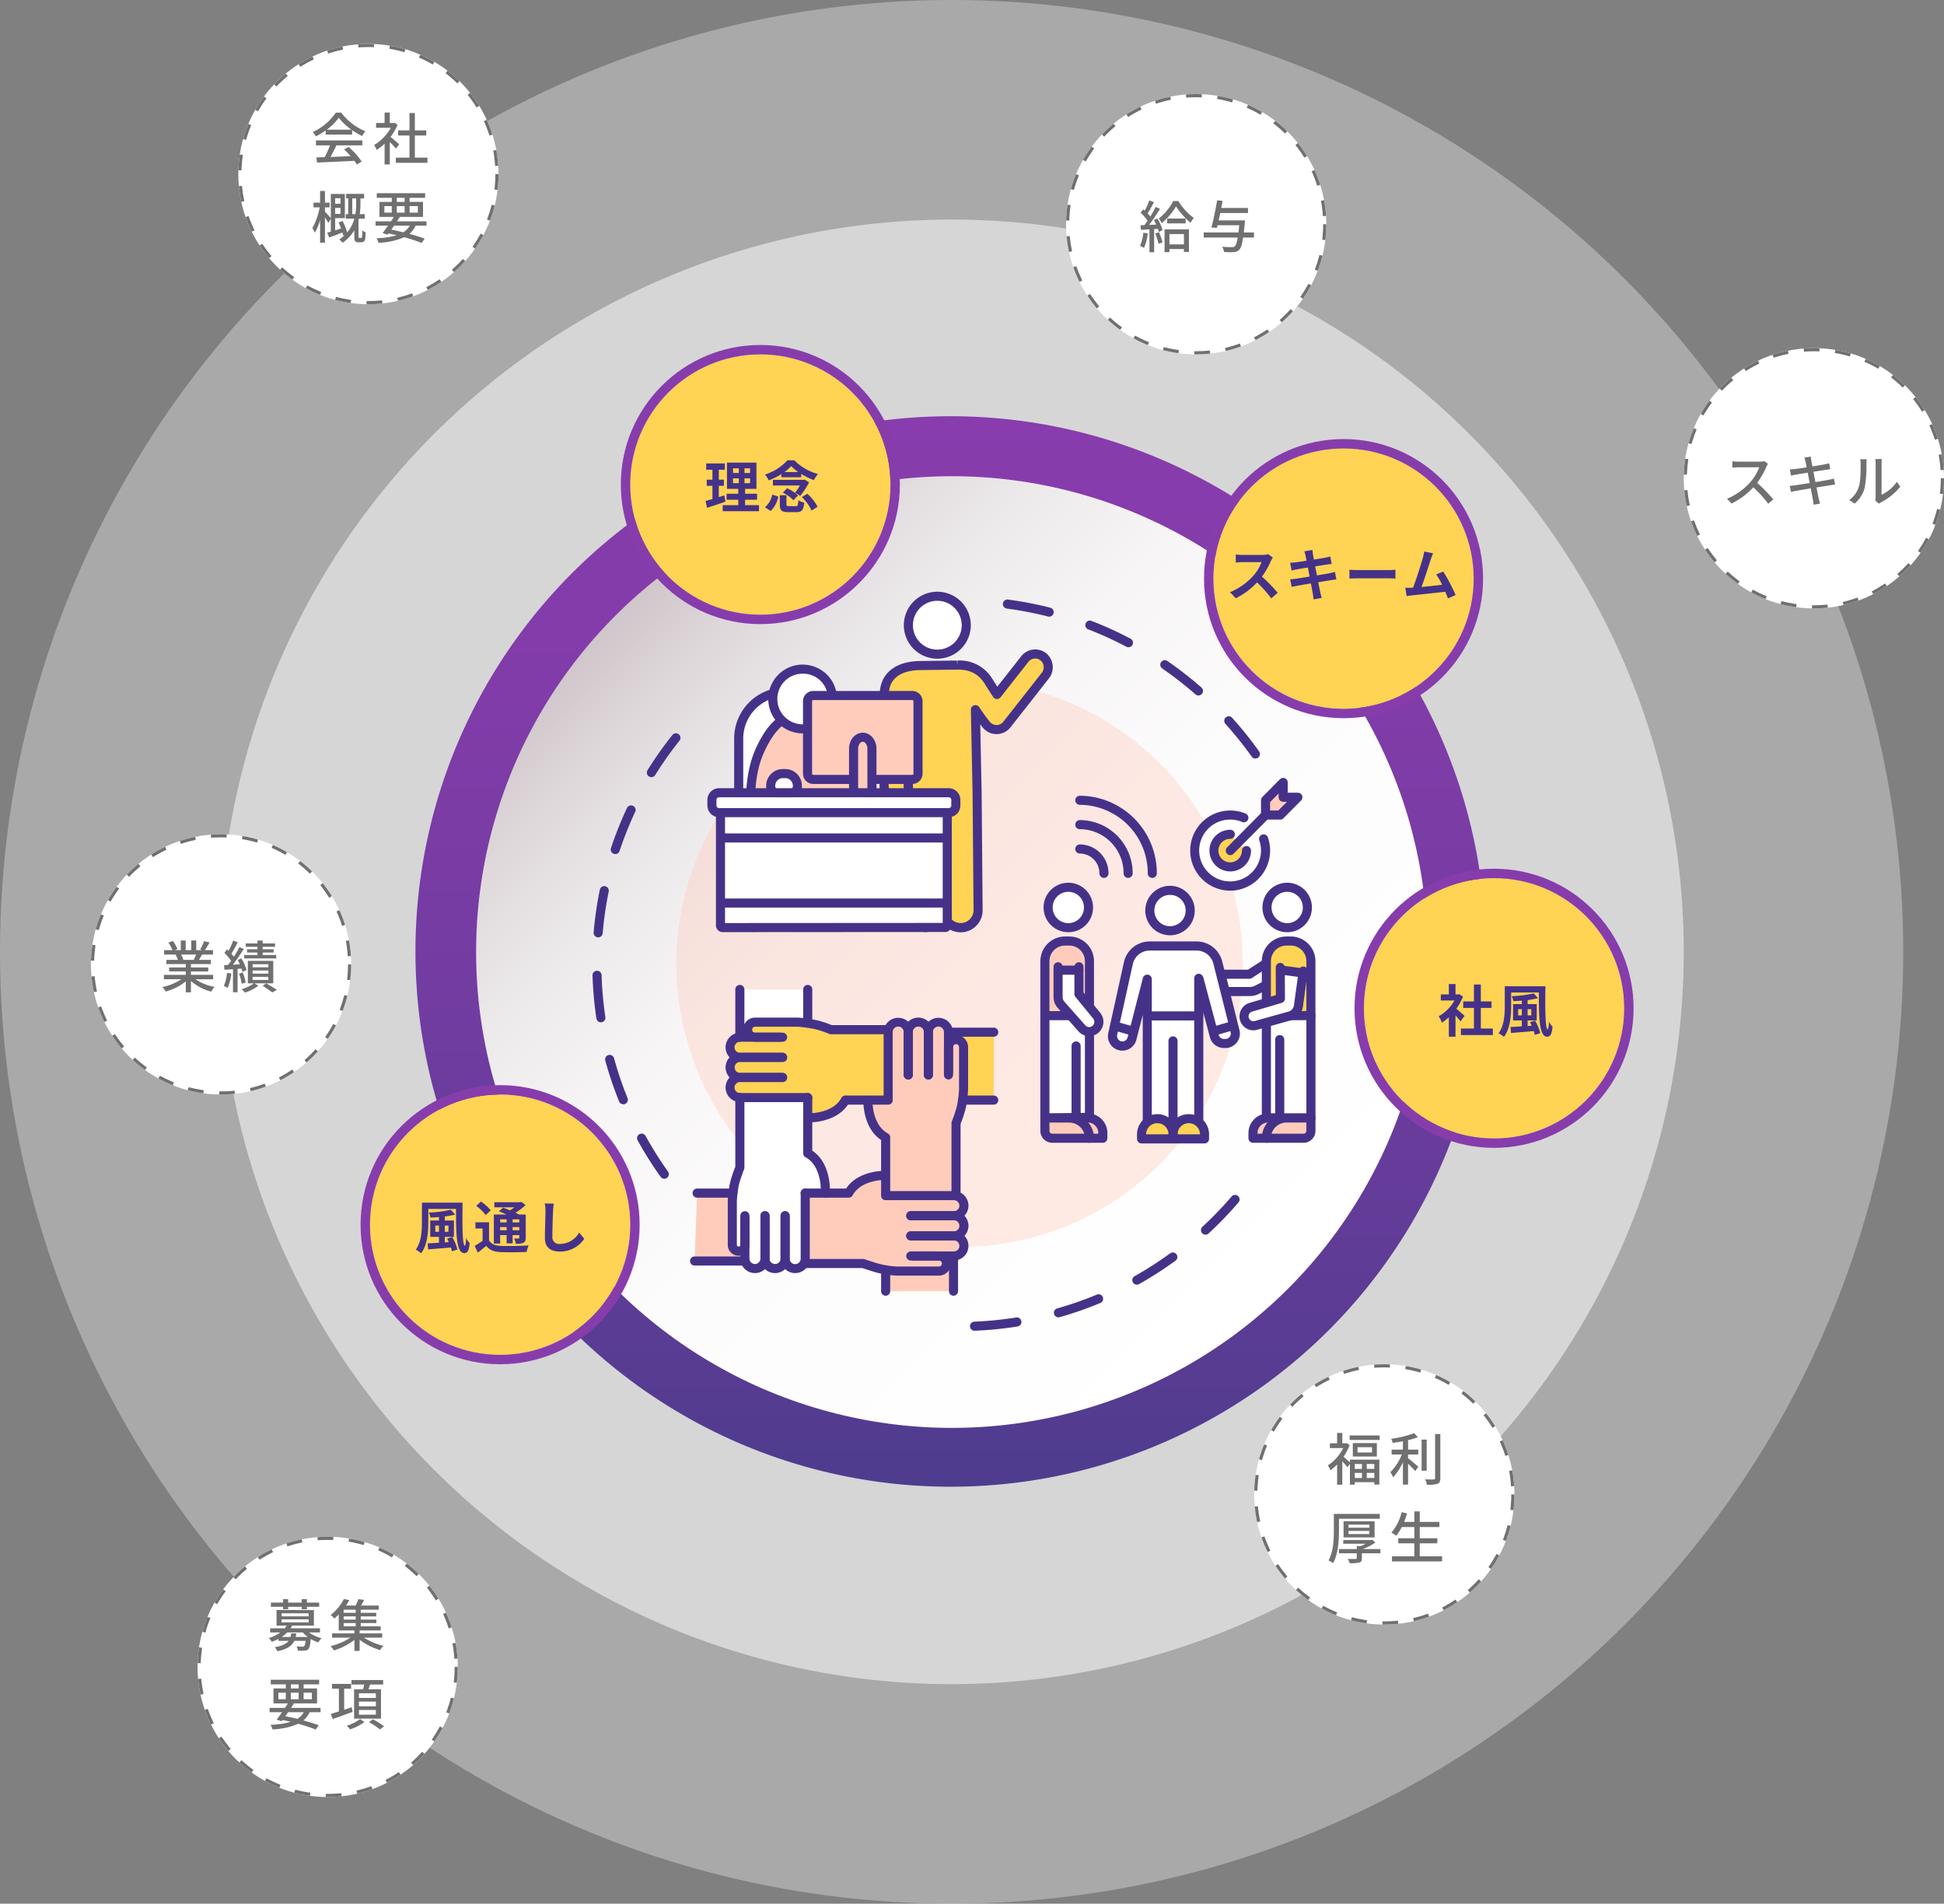 <svg xmlns="http://www.w3.org/2000/svg" xmlns:xlink="http://www.w3.org/1999/xlink" width="620" height="607" viewBox="0 0 620 607">
  <rect x="0" y="0" width="620" height="607" fill="#808080" stroke="none"/>
  <defs>
    <linearGradient id="linear-gradient" x1="0.5" x2="0.5" y2="1" gradientUnits="objectBoundingBox">
      <stop offset="0" stop-color="#883cad"/>
      <stop offset="0.239" stop-color="#823ca9"/>
      <stop offset="0.549" stop-color="#723ca1"/>
      <stop offset="0.897" stop-color="#573c92"/>
      <stop offset="1" stop-color="#4e3c8e"/>
    </linearGradient>
    <linearGradient id="linear-gradient-2" x1="0.5" x2="0.5" y2="1" gradientUnits="objectBoundingBox">
      <stop offset="0" stop-color="#d0c6cb"/>
      <stop offset="0.084" stop-color="#ded7da"/>
      <stop offset="0.206" stop-color="#ece9eb"/>
      <stop offset="0.354" stop-color="#f7f5f6"/>
      <stop offset="0.551" stop-color="#fdfcfd"/>
      <stop offset="1" stop-color="#fff"/>
    </linearGradient>
  </defs>
  <g id="グループ_2869" data-name="グループ 2869" transform="translate(-365 -1882)">
    <circle id="楕円形_23" data-name="楕円形 23" cx="303.5" cy="303.5" r="303.5" transform="translate(365 1882)" fill="#d6d6d6" opacity="0.471"/>
    <circle id="楕円形_22" data-name="楕円形 22" cx="233.5" cy="233.5" r="233.5" transform="translate(435 1952)" fill="#d6d6d6"/>
    <g id="グループ_2868" data-name="グループ 2868" transform="translate(-1101.674 1760.568)">
      <circle id="楕円形_20" data-name="楕円形 20" cx="170.67" cy="170.67" r="170.67" transform="translate(1599.169 254.146)" fill="url(#linear-gradient)"/>
      <g id="グループ_2866" data-name="グループ 2866" transform="translate(1555.674 210.432)">
        <circle id="楕円形_21" data-name="楕円形 21" cx="151.723" cy="151.723" r="151.723" transform="translate(0 214.569) rotate(-45)" fill="url(#linear-gradient-2)"/>
      </g>
      <g id="グループ_2867" data-name="グループ 2867" transform="translate(1655.647 310.104)">
        <path id="パス_623" data-name="パス 623" d="M1742,589.2a1.447,1.447,0,0,1-1.179-.606,117.621,117.621,0,0,1-7.323-11.629,1.448,1.448,0,0,1,2.538-1.4,114.467,114.467,0,0,0,7.142,11.342A1.448,1.448,0,0,1,1742,589.2Zm-13.07-23.737a1.449,1.449,0,0,1-1.343-.9,116.4,116.4,0,0,1-4.407-13.018,1.448,1.448,0,0,1,2.794-.764,113.655,113.655,0,0,0,4.3,12.693,1.449,1.449,0,0,1-1.34,1.993Zm-7.158-26.136a1.448,1.448,0,0,1-1.43-1.233,117.7,117.7,0,0,1-1.238-13.686,1.448,1.448,0,1,1,2.894-.092,114.763,114.763,0,0,0,1.208,13.348,1.447,1.447,0,0,1-1.434,1.663Zm-.863-27.091c-.042,0-.083,0-.125-.006a1.449,1.449,0,0,1-1.321-1.565,117.452,117.452,0,0,1,1.965-13.606,1.448,1.448,0,1,1,2.838.582,114.178,114.178,0,0,0-1.916,13.269A1.449,1.449,0,0,1,1720.913,512.234Zm5.45-26.551a1.431,1.431,0,0,1-.456-.075,1.449,1.449,0,0,1-.918-1.831,116.817,116.817,0,0,1,5.1-12.765,1.448,1.448,0,1,1,2.621,1.231,114.039,114.039,0,0,0-4.972,12.448A1.449,1.449,0,0,1,1726.362,485.682Zm11.518-24.533a1.449,1.449,0,0,1-1.228-2.213,118.2,118.2,0,0,1,7.929-11.224,1.448,1.448,0,0,1,2.264,1.806,115.182,115.182,0,0,0-7.735,10.948A1.447,1.447,0,0,1,1737.88,461.149Z" transform="translate(-1719.107 -402.027)" fill="#453288"/>
        <path id="パス_624" data-name="パス 624" d="M1917.365,731.1a1.448,1.448,0,0,1-.058-2.895,114.733,114.733,0,0,0,13.335-1.329,1.448,1.448,0,1,1,.456,2.86,117.818,117.818,0,0,1-13.672,1.362Zm26.754-4.268a1.448,1.448,0,0,1-.394-2.841,113.729,113.729,0,0,0,12.649-4.412,1.448,1.448,0,0,1,1.115,2.673,116.639,116.639,0,0,1-12.974,4.525A1.455,1.455,0,0,1,1944.119,726.828Zm25.011-10.415a1.448,1.448,0,0,1-.711-2.71,114.994,114.994,0,0,0,11.276-7.244,1.448,1.448,0,1,1,1.7,2.341,117.884,117.884,0,0,1-11.561,7.427A1.438,1.438,0,0,1,1969.13,716.413Zm21.9-15.952a1.448,1.448,0,0,1-.983-2.512,116.039,116.039,0,0,0,9.3-9.655,1.448,1.448,0,0,1,2.2,1.885,118.837,118.837,0,0,1-9.532,9.9A1.444,1.444,0,0,1,1991.034,700.461Z" transform="translate(-1795.527 -495.459)" fill="#453288"/>
        <path id="パス_625" data-name="パス 625" d="M2013.58,428.146a1.449,1.449,0,0,1-1.181-.609,115.381,115.381,0,0,0-8.389-10.454,1.448,1.448,0,0,1,2.149-1.941,118.5,118.5,0,0,1,8.6,10.717,1.448,1.448,0,0,1-1.179,2.287Zm-18.164-20.113a1.444,1.444,0,0,1-.954-.36,115.607,115.607,0,0,0-10.576-8.236,1.448,1.448,0,1,1,1.644-2.384,118.458,118.458,0,0,1,10.842,8.443,1.448,1.448,0,0,1-.956,2.537ZM1973.1,392.659a1.447,1.447,0,0,1-.676-.168,114.06,114.06,0,0,0-12.2-5.553,1.448,1.448,0,0,1,1.042-2.7,116.975,116.975,0,0,1,12.51,5.694,1.448,1.448,0,0,1-.678,2.728Zm-25.284-9.751a1.458,1.458,0,0,1-.36-.045,113.783,113.783,0,0,0-13.16-2.539,1.448,1.448,0,0,1,.379-2.871,116.98,116.98,0,0,1,13.5,2.6,1.449,1.449,0,0,1-.357,2.852Z" transform="translate(-1802.174 -374.952)" fill="#453288"/>
        <path id="パス_626" data-name="パス 626" d="M1762.821,509.942a90.324,90.324,0,1,1,90.324,90.323,90.323,90.323,0,0,1-90.324-90.323Z" transform="translate(-1736.081 -391.33)" fill="#ffccbc" opacity="0.408" style="mix-blend-mode: normal;isolation: isolate"/>
        <path id="パス_627" data-name="パス 627" d="M1889.986,456.378v31.2a5.559,5.559,0,0,0,11.118,0l-.318-37.4-.538-26.585c1.073,1.6,2.188,3.171,3.4,4.689l.063.077a4.2,4.2,0,0,0,6.584-.032l12.22-15.553a4.319,4.319,0,0,0-.5-5.957,4.2,4.2,0,0,0-6,.626l-8.887,11.312c-.894-1.341-1.779-2.743-2.7-4.218-2.027-3.245-5.177-5.233-9.906-5.168h-.181l-11.279.152c-8.363-.042-11.769,3.985-11.866,9.064,0,.192-.069,29.113-.069,29.113a4.2,4.2,0,0,0,4.111,4.293l.092,0a4.2,4.2,0,0,0,3.514-1.906Z" transform="translate(-1778.133 -385.976)" fill="#ffd354"/>
        <path id="パス_628" data-name="パス 628" d="M1894.626,493.662a7.015,7.015,0,0,1-7.007-7.006v-31.2a1.448,1.448,0,0,1,2.9,0v31.2a4.111,4.111,0,0,0,8.221,0l-.319-37.392-.538-26.568a1.448,1.448,0,0,1,2.651-.835c1.173,1.751,2.261,3.254,3.326,4.593l.05.061a2.755,2.755,0,0,0,4.325-.009l12.22-15.553a2.87,2.87,0,0,0-.286-3.952,2.757,2.757,0,0,0-3.937.41l-8.888,11.312a1.466,1.466,0,0,1-1.2.552,1.446,1.446,0,0,1-1.148-.643c-.863-1.295-1.713-2.637-2.723-4.254-1.918-3.073-4.737-4.544-8.657-4.487l-11.46.153c-6.624-.031-10.342,2.68-10.437,7.644-.005.43-.069,28.8-.07,29.089a2.765,2.765,0,0,0,2.694,2.842h0a2.77,2.77,0,0,0,2.359-1.25,1.448,1.448,0,1,1,2.423,1.587,5.636,5.636,0,0,1-4.725,2.56l-.12,0a5.659,5.659,0,0,1-5.532-5.772c.011-4.8.065-28.915.07-29.111.126-6.571,5.055-10.484,13.191-10.484h.13L1893.4,407l.2,1.446-.02-1.447a12.17,12.17,0,0,1,11.153,5.849c.568.91,1.084,1.731,1.58,2.5l7.64-9.725a5.655,5.655,0,0,1,8.073-.843,5.787,5.787,0,0,1,.707,7.963L1910.509,428.3a5.651,5.651,0,0,1-8.853.042l-.053-.064q-.366-.46-.732-.941l.443,21.89.319,37.421A7.017,7.017,0,0,1,1894.626,493.662Z" transform="translate(-1777.213 -385.056)" fill="#453288"/>
        <path id="パス_629" data-name="パス 629" d="M1893.02,394.2a9.231,9.231,0,1,1,9.231-9.231,9.231,9.231,0,0,1-9.231,9.231Z" transform="translate(-1783.052 -374.292)" fill="#fff"/>
        <path id="パス_630" data-name="パス 630" d="M1892.1,394.731a10.679,10.679,0,1,1,10.679-10.679A10.692,10.692,0,0,1,1892.1,394.731Zm0-18.463a7.783,7.783,0,1,0,7.783,7.783A7.792,7.792,0,0,0,1892.1,376.269Z" transform="translate(-1782.133 -373.373)" fill="#453288"/>
        <path id="パス_631" data-name="パス 631" d="M1894.906,480.365v32.466a5.576,5.576,0,1,1-11.116,0v-40.54Z" transform="translate(-1783.052 -411.783)" fill="#ffd354"/>
        <path id="パス_632" data-name="パス 632" d="M1888.429,519.385a7.259,7.259,0,0,1-7.006-7.472v-40.54a1.448,1.448,0,0,1,2.9,0v40.54a4.134,4.134,0,1,0,8.22,0V479.446a1.448,1.448,0,0,1,2.9,0v32.466A7.259,7.259,0,0,1,1888.429,519.385Z" transform="translate(-1782.133 -410.863)" fill="#453288"/>
        <path id="パス_633" data-name="パス 633" d="M1883.79,436.519v0Z" transform="translate(-1783.052 -397.892)" fill="#fff"/>
        <path id="パス_634" data-name="パス 634" d="M1882.871,462.615a1.448,1.448,0,0,1-1.448-1.448V435.6a1.448,1.448,0,1,1,2.9,0v25.568A1.448,1.448,0,0,1,1882.871,462.615Z" transform="translate(-1782.133 -396.973)" fill="#453288"/>
        <path id="パス_635" data-name="パス 635" d="M1833.167,460.852V440.586a14.834,14.834,0,0,0-14.715-14.95h-8.412a14.834,14.834,0,0,0-14.716,14.95v20.265Z" transform="translate(-1748.701 -393.667)" fill="#fff"/>
        <path id="パス_636" data-name="パス 636" d="M1832.248,461.381a1.449,1.449,0,0,1-1.448-1.448V439.667a13.4,13.4,0,0,0-13.267-13.5h-8.412a13.4,13.4,0,0,0-13.267,13.5v20.265a1.448,1.448,0,0,1-2.9,0V439.667a16.3,16.3,0,0,1,16.164-16.4h8.412a16.3,16.3,0,0,1,16.164,16.4v20.265A1.449,1.449,0,0,1,1832.248,461.381Z" transform="translate(-1747.782 -392.748)" fill="#453288"/>
        <path id="パス_637" data-name="パス 637" d="M1834.881,465.485c-.354-9.619-1.95-14.8-5.458-20.38-1.717-2.732-4.418-5.838-7.223-5.83q-3.451.009-8.21.021c-2.938,0-5.705,3.312-7.449,6.225-3.336,5.573-4.862,10.589-5.208,19.967v.368c0,6.419,7.51,11.623,16.774,11.623s16.774-5.2,16.774-11.623Z" transform="translate(-1751.035 -398.962)" fill="#ffccbc" style="mix-blend-mode: normal;isolation: isolate"/>
        <path id="パス_638" data-name="パス 638" d="M1817.188,478.007c-10.049,0-18.223-5.863-18.223-13.07v-.368c.339-9.193,1.754-14.6,5.414-20.711,1.547-2.585,4.734-6.923,8.69-6.929l8.207-.021h.015c3.784,0,6.911,4.076,8.439,6.508,3.844,6.116,5.33,11.637,5.679,21.1,0,.018,0,.035,0,.053v.371C1835.409,472.144,1827.235,478.007,1817.188,478.007Zm4.1-38.2h-.007l-8.21.021c-1.822,0-4.142,2.066-6.21,5.521-3.42,5.713-4.683,10.577-5,19.277v.315c0,5.61,6.876,10.175,15.327,10.175s15.326-4.565,15.326-10.175v-.344c-.329-8.87-1.7-14.011-5.236-19.636C1825.25,441.729,1823.012,439.8,1821.291,439.8Z" transform="translate(-1750.115 -398.043)" fill="#453288"/>
        <path id="パス_639" data-name="パス 639" d="M1814.18,423.256a9.2,9.2,0,1,0,9.192-9.515,9.358,9.358,0,0,0-9.192,9.515Z" transform="translate(-1756.023 -389.048)" fill="#fff"/>
        <path id="パス_640" data-name="パス 640" d="M1822.453,433.3a10.969,10.969,0,1,1,10.639-10.965A10.818,10.818,0,0,1,1822.453,433.3Zm0-19.032a8.075,8.075,0,1,0,7.743,8.067A7.919,7.919,0,0,0,1822.453,414.27Z" transform="translate(-1755.104 -388.129)" fill="#453288"/>
        <path id="パス_641" data-name="パス 641" d="M1833.016,454.229h31.612a1.808,1.808,0,0,0,1.808-1.808v-23.13a1.808,1.808,0,0,0-1.808-1.808h-31.612a1.808,1.808,0,0,0-1.808,1.808v23.13a1.808,1.808,0,0,0,1.808,1.808Z" transform="translate(-1762.635 -394.384)" fill="#ffccbc" style="mix-blend-mode: normal;isolation: isolate"/>
        <path id="パス_642" data-name="パス 642" d="M1863.709,454.758H1832.1a3.26,3.26,0,0,1-3.256-3.256v-23.13a3.259,3.259,0,0,1,3.256-3.255h31.612a3.259,3.259,0,0,1,3.257,3.255V451.5A3.26,3.26,0,0,1,1863.709,454.758ZM1832.1,428.012a.36.36,0,0,0-.36.36V451.5a.36.36,0,0,0,.36.36h31.612a.36.36,0,0,0,.36-.36v-23.13a.36.36,0,0,0-.36-.36Z" transform="translate(-1761.716 -393.464)" fill="#453288"/>
        <path id="パス_643" data-name="パス 643" d="M1861.07,468.38V452.857c0-2.006-1.308-3.632-2.923-3.632s-2.923,1.626-2.923,3.632V468.38Z" transform="translate(-1771.96 -402.826)" fill="#ffccbc" style="mix-blend-mode: normal;isolation: isolate"/>
        <path id="パス_644" data-name="パス 644" d="M1860.151,468.909a1.449,1.449,0,0,1-1.448-1.448V451.938c0-1.163-.689-2.184-1.475-2.184s-1.475,1.02-1.475,2.184v15.523a1.448,1.448,0,0,1-2.9,0V451.938c0-2.8,1.961-5.08,4.372-5.08s4.371,2.279,4.371,5.08v15.523A1.449,1.449,0,0,1,1860.151,468.909Z" transform="translate(-1771.041 -401.907)" fill="#453288"/>
        <path id="パス_645" data-name="パス 645" d="M1858.15,484.022v38.657a.712.712,0,0,1-.712.713h-15.78l-55.123.043a.713.713,0,0,1-.714-.713v-38.7Z" transform="translate(-1745.011 -416.337)" fill="#fff"/>
        <path id="パス_646" data-name="パス 646" d="M1785.618,523.964a2.165,2.165,0,0,1-2.164-2.161V481.655h75.225V521.76a2.163,2.163,0,0,1-2.16,2.161Zm.732-39.413v36.517l69.432-.043V484.551Z" transform="translate(-1744.092 -415.418)" fill="#453288"/>
        <path id="パス_647" data-name="パス 647" d="M1856.875,484.509h-73.244a2.272,2.272,0,0,1-2.272-2.272v-1.8a2.272,2.272,0,0,1,2.272-2.272h73.244a2.273,2.273,0,0,1,2.273,2.272v1.8a2.273,2.273,0,0,1-2.273,2.272Z" transform="translate(-1743.279 -414.062)" fill="#fff"/>
        <path id="パス_648" data-name="パス 648" d="M1855.955,485.037h-73.243a3.725,3.725,0,0,1-3.721-3.72v-1.8a3.725,3.725,0,0,1,3.721-3.721h73.243a3.726,3.726,0,0,1,3.722,3.721v1.8A3.725,3.725,0,0,1,1855.955,485.037Zm-73.243-6.347a.826.826,0,0,0-.825.825v1.8a.826.826,0,0,0,.825.824h73.243a.826.826,0,0,0,.826-.824v-1.8a.826.826,0,0,0-.826-.825Z" transform="translate(-1742.359 -413.142)" fill="#453288"/>
        <path id="パス_649" data-name="パス 649" d="M1813.949,474.283h4.623a1.944,1.944,0,0,0,1.944-1.944v-.29a3.875,3.875,0,0,0-3.875-3.875h-.76a3.875,3.875,0,0,0-3.875,3.875v.29a1.944,1.944,0,0,0,1.943,1.944Z" transform="translate(-1755.179 -410.184)" fill="#fff"/>
        <path id="パス_650" data-name="パス 650" d="M1817.653,474.812h-4.623a3.4,3.4,0,0,1-3.391-3.392v-.29a5.329,5.329,0,0,1,5.324-5.323h.76a5.329,5.329,0,0,1,5.323,5.323v.29A3.4,3.4,0,0,1,1817.653,474.812Zm-2.69-6.109a2.43,2.43,0,0,0-2.428,2.427v.29a.5.5,0,0,0,.495.5h4.623a.5.5,0,0,0,.5-.5v-.29a2.43,2.43,0,0,0-2.427-2.427Z" transform="translate(-1754.26 -409.264)" fill="#453288"/>
        <rect id="長方形_4382" data-name="長方形 4382" width="72.329" height="2.896" transform="translate(40.811 97.817)" fill="#453288"/>
        <rect id="長方形_4383" data-name="長方形 4383" width="72.329" height="2.896" transform="translate(40.811 77.068)" fill="#453288"/>
        <path id="パス_651" data-name="パス 651" d="M2061.047,567.173l-5.295,3.421h-9.136l1.429,5.521h7.817a5.042,5.042,0,0,0,2.284-.547l3.045-1.547Z" transform="translate(-1846.276 -448.624)" fill="#fff"/>
        <path id="パス_652" data-name="パス 652" d="M2054.942,576.644h-7.816a1.448,1.448,0,0,1-1.4-1.085l-1.429-5.521a1.447,1.447,0,0,1,1.4-1.811h8.709l4.936-3.189a1.448,1.448,0,0,1,1.571,2.433l-5.294,3.42a1.449,1.449,0,0,1-.786.232h-7.265l.679,2.625h6.7a3.616,3.616,0,0,0,1.629-.391l3.044-1.546a1.448,1.448,0,1,1,1.312,2.581l-3.044,1.548A6.536,6.536,0,0,1,2054.942,576.644Z" transform="translate(-1845.357 -447.705)" fill="#453288"/>
        <path id="パス_653" data-name="パス 653" d="M2001.309,614.246v-45.62l-.027.111-4.844,18.787a3.157,3.157,0,0,1-6.138-1.478l4.969-22.495a7,7,0,0,1,6.816-5.51h14.955a6.993,6.993,0,0,1,6.769,5.308l5.49,21.818a3.175,3.175,0,0,1-3.059,3.963h-.5a3.16,3.16,0,0,1-3.047-2.354l-4.848-18.151-.112-.267v45.708Z" transform="translate(-1824.379 -445.079)" fill="#fff"/>
        <path id="パス_654" data-name="パス 654" d="M2000.39,614.775a1.448,1.448,0,0,1-1.448-1.448v-34.2l-2.022,7.838a4.6,4.6,0,0,1-8.954-2.152l4.969-22.495a8.4,8.4,0,0,1,8.23-6.645h14.955a8.433,8.433,0,0,1,8.173,6.4l5.491,21.818a4.617,4.617,0,0,1-.84,3.991,4.567,4.567,0,0,1-3.624,1.773h-.5a4.613,4.613,0,0,1-4.446-3.428l-2.114-7.913v34.829a1.448,1.448,0,1,1-2.9,0V567.44a1.448,1.448,0,0,1,2.783-.562l.112.267a1.449,1.449,0,0,1,.064.188l4.848,18.151a1.714,1.714,0,0,0,1.648,1.28h.5a1.69,1.69,0,0,0,1.34-.658,1.737,1.737,0,0,0,.316-1.5l-5.492-21.818a5.539,5.539,0,0,0-5.364-4.213h-14.955a5.516,5.516,0,0,0-5.4,4.374l-4.968,22.495a1.743,1.743,0,0,0,.343,1.475,1.69,1.69,0,0,0,1.323.638,1.712,1.712,0,0,0,1.655-1.3l4.868-18.89a1.448,1.448,0,0,1,2.855.346v45.62A1.448,1.448,0,0,1,2000.39,614.775Z" transform="translate(-1823.46 -444.16)" fill="#453288"/>
        <path id="パス_655" data-name="パス 655" d="M2022.614,535.478a6.388,6.388,0,1,1-6.388-6.439,6.414,6.414,0,0,1,6.388,6.439Z" transform="translate(-1831.996 -433.817)" fill="#fff"/>
        <path id="パス_656" data-name="パス 656" d="M2015.306,542.447a7.887,7.887,0,1,1,7.837-7.887A7.871,7.871,0,0,1,2015.306,542.447Zm0-12.879a4.992,4.992,0,1,0,4.941,4.992A4.971,4.971,0,0,0,2015.306,529.568Z" transform="translate(-1831.076 -432.898)" fill="#453288"/>
        <path id="パス_657" data-name="パス 657" d="M2021.773,607.52V634.4a4.257,4.257,0,0,0,.251,1.447Z" transform="translate(-1836.63 -464.291)" fill="#fff"/>
        <path id="パス_658" data-name="パス 658" d="M2021.1,636.375a1.446,1.446,0,0,1-1.362-.958,5.684,5.684,0,0,1-.337-1.936V606.6a1.448,1.448,0,0,1,2.9,0v26.88a2.825,2.825,0,0,0,.165.957,1.449,1.449,0,0,1-1.362,1.938Z" transform="translate(-1835.711 -463.371)" fill="#453288"/>
        <path id="パス_659" data-name="パス 659" d="M1991.9,599.841l5.477,1.578Z" transform="translate(-1825.029 -461.309)" fill="#fff"/>
        <path id="パス_660" data-name="パス 660" d="M1996.455,601.947a1.448,1.448,0,0,1-.4-.057l-5.476-1.578a1.448,1.448,0,1,1,.8-2.783l5.477,1.578a1.448,1.448,0,0,1-.4,2.84Z" transform="translate(-1824.11 -460.389)" fill="#453288"/>
        <path id="パス_661" data-name="パス 661" d="M2048.534,599.841l-5.477,1.578Z" transform="translate(-1844.894 -461.309)" fill="#fff"/>
        <path id="パス_662" data-name="パス 662" d="M2042.137,601.947a1.448,1.448,0,0,1-.4-2.84l5.476-1.578a1.448,1.448,0,1,1,.8,2.783l-5.476,1.578A1.447,1.447,0,0,1,2042.137,601.947Z" transform="translate(-1843.975 -460.389)" fill="#453288"/>
        <path id="パス_663" data-name="パス 663" d="M2008.8,594.494h0Z" transform="translate(-1831.593 -459.233)" fill="#fff"/>
        <path id="パス_664" data-name="パス 664" d="M2024.03,595.023h-16.149a1.448,1.448,0,0,1,0-2.9h16.149a1.448,1.448,0,0,1,0,2.9Z" transform="translate(-1830.673 -458.314)" fill="#453288"/>
        <path id="パス_665" data-name="パス 665" d="M2026.753,648.06h.077a4.981,4.981,0,0,1,4.981,4.981V654.5h-10.038v-1.458a4.981,4.981,0,0,1,4.98-4.981Z" transform="translate(-1836.63 -480.032)" fill="#ffd354"/>
        <path id="パス_666" data-name="パス 666" d="M2030.892,655.029h-10.039a1.448,1.448,0,0,1-1.448-1.449v-1.458a6.436,6.436,0,0,1,6.429-6.429h.077a6.436,6.436,0,0,1,6.429,6.429v1.458A1.448,1.448,0,0,1,2030.892,655.029Zm-8.591-2.9,7.143-.01a3.537,3.537,0,0,0-3.533-3.533h-.077a3.537,3.537,0,0,0-3.533,3.533Z" transform="translate(-1835.711 -479.113)" fill="#453288"/>
        <path id="パス_667" data-name="パス 667" d="M2010.343,648.06h.076a4.981,4.981,0,0,1,4.981,4.981V654.5h-10.038v-1.458a4.981,4.981,0,0,1,4.981-4.981Z" transform="translate(-1830.258 -480.032)" fill="#ffd354"/>
        <path id="パス_668" data-name="パス 668" d="M2014.481,655.029h-10.038a1.448,1.448,0,0,1-1.448-1.449v-1.458a6.436,6.436,0,0,1,6.429-6.429h.076a6.436,6.436,0,0,1,6.429,6.429v1.458A1.448,1.448,0,0,1,2014.481,655.029Zm-8.59-2.9,7.142-.01a3.537,3.537,0,0,0-3.533-3.533h-.076a3.537,3.537,0,0,0-3.533,3.533Z" transform="translate(-1829.339 -479.113)" fill="#453288"/>
        <path id="パス_669" data-name="パス 669" d="M1969.181,594.888V626.7l-14.209.218V594.158Z" transform="translate(-1810.692 -459.102)" fill="#fff"/>
        <path id="パス_670" data-name="パス 670" d="M1954.053,627.447A1.447,1.447,0,0,1,1952.6,626V593.239a1.448,1.448,0,1,1,2.9,0v31.29l11.313-.174V593.969a1.448,1.448,0,1,1,2.9,0v31.812a1.448,1.448,0,0,1-1.425,1.448l-14.209.218Z" transform="translate(-1809.773 -458.183)" fill="#453288"/>
        <path id="パス_671" data-name="パス 671" d="M1969.181,576.3V561.908a6.42,6.42,0,0,0-6.394-6.445h-1.42a6.42,6.42,0,0,0-6.394,6.445v17.339h7.722Z" transform="translate(-1810.692 -444.077)" fill="#ffccbc" style="mix-blend-mode: normal;isolation: isolate"/>
        <path id="パス_672" data-name="パス 672" d="M1961.775,579.776h-7.722a1.448,1.448,0,0,1-1.448-1.448V560.988a7.877,7.877,0,0,1,7.843-7.893h1.42a7.877,7.877,0,0,1,7.842,7.893V575.38a1.448,1.448,0,1,1-2.9,0V560.988a4.978,4.978,0,0,0-4.946-5h-1.42a4.978,4.978,0,0,0-4.947,5V576.88h6.274a1.448,1.448,0,1,1,0,2.9Z" transform="translate(-1809.773 -443.158)" fill="#453288"/>
        <path id="パス_673" data-name="パス 673" d="M1971.232,633.13v0Z" transform="translate(-1817.005 -465.314)" fill="#fff"/>
        <path id="パス_674" data-name="パス 674" d="M1970.314,633.659a1.448,1.448,0,0,1-1.448-1.448V609.237a1.448,1.448,0,1,1,2.9,0v22.974A1.448,1.448,0,0,1,1970.314,633.659Z" transform="translate(-1816.087 -464.395)" fill="#453288"/>
        <path id="パス_675" data-name="パス 675" d="M1972.394,647.714h3.054a4.779,4.779,0,0,1,4.76,4.8v1.647h-4.262Z" transform="translate(-1817.457 -479.898)" fill="#ffccbc" style="mix-blend-mode: normal;isolation: isolate"/>
        <path id="パス_676" data-name="パス 676" d="M1979.289,654.689h-4.263a1.448,1.448,0,0,1,0-2.9h2.815v-.2a3.336,3.336,0,0,0-3.313-3.351h-3.054a1.448,1.448,0,1,1,0-2.9h3.054a6.235,6.235,0,0,1,6.209,6.247v1.647A1.448,1.448,0,0,1,1979.289,654.689Z" transform="translate(-1816.537 -478.979)" fill="#453288"/>
        <path id="パス_677" data-name="パス 677" d="M1969.591,533.88a6.388,6.388,0,1,1-6.388-6.439,6.414,6.414,0,0,1,6.388,6.439Z" transform="translate(-1811.407 -433.197)" fill="#fff"/>
        <path id="パス_678" data-name="パス 678" d="M1962.284,540.849a7.888,7.888,0,1,1,7.836-7.888A7.871,7.871,0,0,1,1962.284,540.849Zm0-12.879a4.992,4.992,0,1,0,4.94,4.991A4.971,4.971,0,0,0,1962.284,527.97Z" transform="translate(-1810.488 -432.277)" fill="#453288"/>
        <path id="パス_679" data-name="パス 679" d="M1969.181,654.16h-11.864a2.345,2.345,0,0,1-2.345-2.344v-4.1h7.763a6.445,6.445,0,0,1,6.446,6.446Z" transform="translate(-1810.692 -479.898)" fill="#ffccbc" style="mix-blend-mode: normal;isolation: isolate"/>
        <path id="パス_680" data-name="パス 680" d="M1968.262,654.688H1956.4a3.8,3.8,0,0,1-3.793-3.792v-4.1a1.448,1.448,0,0,1,1.448-1.448h7.763a7.9,7.9,0,0,1,7.893,7.893A1.448,1.448,0,0,1,1968.262,654.688Zm-12.761-6.446V650.9a.9.9,0,0,0,.9.9h10.2a5.007,5.007,0,0,0-4.784-3.55Z" transform="translate(-1809.773 -478.979)" fill="#453288"/>
        <path id="パス_681" data-name="パス 681" d="M2070.433,596.845v30.074h14.209V594.157Z" transform="translate(-1855.524 -459.102)" fill="#fff"/>
        <path id="パス_682" data-name="パス 682" d="M2083.722,627.447h-14.208a1.448,1.448,0,0,1-1.448-1.448V595.926a1.448,1.448,0,0,1,2.9,0v28.625h11.312V593.238a1.448,1.448,0,0,1,2.9,0V626A1.449,1.449,0,0,1,2083.722,627.447Z" transform="translate(-1854.605 -458.183)" fill="#453288"/>
        <path id="パス_683" data-name="パス 683" d="M2070.433,575.142V561.908a6.42,6.42,0,0,1,6.394-6.446h1.42a6.42,6.42,0,0,1,6.394,6.446v17.339h-6.479Z" transform="translate(-1855.524 -444.077)" fill="#ffd354"/>
        <path id="パス_684" data-name="パス 684" d="M2083.722,579.776h-6.479a1.448,1.448,0,1,1,0-2.9h5.031V560.988a4.978,4.978,0,0,0-4.946-5h-1.42a4.978,4.978,0,0,0-4.946,5v13.234a1.448,1.448,0,0,1-2.9,0V560.988a7.877,7.877,0,0,1,7.842-7.893h1.42a7.878,7.878,0,0,1,7.843,7.893v17.339A1.448,1.448,0,0,1,2083.722,579.776Z" transform="translate(-1854.605 -443.158)" fill="#453288"/>
        <path id="パス_685" data-name="パス 685" d="M2077.4,631.846v0Z" transform="translate(-1858.23 -464.03)" fill="#fff"/>
        <path id="パス_686" data-name="パス 686" d="M2076.482,632.375a1.449,1.449,0,0,1-1.448-1.448v-25a1.448,1.448,0,0,1,2.9,0v25A1.449,1.449,0,0,1,2076.482,632.375Z" transform="translate(-1857.311 -463.111)" fill="#453288"/>
        <path id="パス_687" data-name="パス 687" d="M2070.336,569.22l.052,9.916-9.464,2.789a3,3,0,0,0,1.633,5.781l10.805-3.018a3.856,3.856,0,0,0,2.775-3.192l1.534-11.083Z" transform="translate(-1851 -449.419)" fill="#fff"/>
        <path id="パス_688" data-name="パス 688" d="M2060.833,588.345a4.386,4.386,0,0,1-2.62-.872,4.463,4.463,0,0,1,1.383-7.856l8.419-2.482-.046-8.826a1.449,1.449,0,0,1,1.44-1.456h.007a1.448,1.448,0,0,1,1.448,1.441l.052,9.915a1.448,1.448,0,0,1-1.039,1.4l-9.464,2.79a1.567,1.567,0,0,0-.477,2.752,1.505,1.505,0,0,0,1.311.244l10.805-3.018a2.406,2.406,0,0,0,1.729-2l1.536-11.083a1.448,1.448,0,1,1,2.868.4l-1.535,11.084a5.3,5.3,0,0,1-3.819,4.388l-10.805,3.018A4.445,4.445,0,0,1,2060.833,588.345Z" transform="translate(-1850.08 -448.5)" fill="#453288"/>
        <path id="パス_689" data-name="パス 689" d="M2084.759,571.458l-6.206-.823Z" transform="translate(-1858.677 -449.968)" fill="#fff"/>
        <path id="パス_690" data-name="パス 690" d="M2083.841,571.988a1.475,1.475,0,0,1-.192-.013l-6.206-.823a1.448,1.448,0,1,1,.38-2.871l6.206.823a1.448,1.448,0,0,1-.188,2.884Z" transform="translate(-1857.758 -449.049)" fill="#453288"/>
        <path id="パス_691" data-name="パス 691" d="M2071.279,647.714h-3.055a4.778,4.778,0,0,0-4.759,4.8v1.647h4.261Z" transform="translate(-1852.819 -479.898)" fill="#ffccbc" style="mix-blend-mode: normal;isolation: isolate"/>
        <path id="パス_692" data-name="パス 692" d="M2066.808,654.689h-4.263a1.448,1.448,0,0,1-1.448-1.449v-1.647a6.234,6.234,0,0,1,6.208-6.247h3.055a1.448,1.448,0,1,1,0,2.9H2067.3a3.336,3.336,0,0,0-3.312,3.351v.2h2.815a1.448,1.448,0,0,1,0,2.9Z" transform="translate(-1851.899 -478.979)" fill="#453288"/>
        <path id="パス_693" data-name="パス 693" d="M2070.932,533.88a6.388,6.388,0,1,0,6.388-6.439,6.414,6.414,0,0,0-6.388,6.439Z" transform="translate(-1855.718 -433.197)" fill="#fff"/>
        <path id="パス_694" data-name="パス 694" d="M2076.4,540.849a7.888,7.888,0,1,1,7.835-7.888A7.871,7.871,0,0,1,2076.4,540.849Zm0-12.879a4.992,4.992,0,1,0,4.939,4.991A4.971,4.971,0,0,0,2076.4,527.97Z" transform="translate(-1854.799 -432.277)" fill="#453288"/>
        <path id="パス_695" data-name="パス 695" d="M2070.433,654.16H2082.3a2.345,2.345,0,0,0,2.345-2.344v-4.1h-7.763a6.445,6.445,0,0,0-6.445,6.446Z" transform="translate(-1855.524 -479.898)" fill="#ffccbc" style="mix-blend-mode: normal;isolation: isolate"/>
        <path id="パス_696" data-name="パス 696" d="M2081.378,654.688h-11.864a1.448,1.448,0,0,1-1.448-1.448,7.9,7.9,0,0,1,7.893-7.893h7.763a1.449,1.449,0,0,1,1.449,1.448v4.1A3.8,3.8,0,0,1,2081.378,654.688Zm-10.2-2.9h10.2a.9.9,0,0,0,.9-.9v-2.654h-6.315A5.007,5.007,0,0,0,2071.176,651.793Z" transform="translate(-1854.605 -478.979)" fill="#453288"/>
        <path id="パス_697" data-name="パス 697" d="M1968.491,568.9v8.676l5.641,6.884a3.135,3.135,0,0,1-.2,4.19,3.076,3.076,0,0,1-4.494-.127l-6.673-7.536a3.684,3.684,0,0,1-.926-2.446V568.9Z" transform="translate(-1813.359 -449.294)" fill="#fff"/>
        <path id="パス_698" data-name="パス 698" d="M1970.827,590.089l-.125,0a4.55,4.55,0,0,1-3.265-1.527l-6.674-7.536a5.132,5.132,0,0,1-1.29-3.407v-9.641a1.448,1.448,0,0,1,2.9,0v9.641a2.231,2.231,0,0,0,.562,1.486l6.673,7.536a1.628,1.628,0,0,0,2.383.068,1.678,1.678,0,0,0,.105-2.253l-5.641-6.884a1.447,1.447,0,0,1-.328-.918v-8.676a1.448,1.448,0,1,1,2.9,0v8.158l5.313,6.484a4.565,4.565,0,0,1-3.506,7.47Z" transform="translate(-1812.44 -448.375)" fill="#453288"/>
        <path id="パス_699" data-name="パス 699" d="M1961.836,570.635h0Z" transform="translate(-1813.357 -449.968)" fill="#fff"/>
        <path id="パス_700" data-name="パス 700" d="M1967.55,571.163h-6.633a1.448,1.448,0,0,1,0-2.9h6.633a1.448,1.448,0,0,1,0,2.9Z" transform="translate(-1812.438 -449.049)" fill="#453288"/>
        <path id="パス_701" data-name="パス 701" d="M2055.111,497.392a11.234,11.234,0,1,1-10.622-7.606,11.128,11.128,0,0,1,4.328.87Z" transform="translate(-1841.084 -418.575)" fill="#fff"/>
        <path id="パス_702" data-name="パス 702" d="M2043.57,512.985a12.783,12.783,0,0,1,0-25.566,12.536,12.536,0,0,1,4.89.984,1.448,1.448,0,1,1-1.124,2.669,9.651,9.651,0,0,0-3.766-.757,9.859,9.859,0,1,0,9.254,6.631,1.448,1.448,0,0,1,2.738-.946,12.8,12.8,0,0,1-11.991,16.985Z" transform="translate(-1840.165 -417.656)" fill="#453288"/>
        <path id="パス_703" data-name="パス 703" d="M2053.509,505.018a5.154,5.154,0,1,1-5.154-5.2Z" transform="translate(-1844.951 -422.473)" fill="#ffd354"/>
        <path id="パス_704" data-name="パス 704" d="M2047.436,510.742a6.643,6.643,0,0,1,0-13.286,1.448,1.448,0,1,1,0,2.9,3.747,3.747,0,1,0,3.706,3.747,1.448,1.448,0,0,1,2.9,0A6.63,6.63,0,0,1,2047.436,510.742Z" transform="translate(-1844.031 -421.554)" fill="#453288"/>
        <path id="パス_705" data-name="パス 705" d="M2051.626,501.121l11.245-11.334Z" transform="translate(-1848.222 -418.576)" fill="#fff"/>
        <path id="パス_706" data-name="パス 706" d="M2050.707,501.65a1.448,1.448,0,0,1-1.027-2.468l11.244-11.335a1.448,1.448,0,0,1,2.055,2.04l-11.245,11.334A1.44,1.44,0,0,1,2050.707,501.65Z" transform="translate(-1847.303 -417.656)" fill="#453288"/>
        <path id="パス_707" data-name="パス 707" d="M2070.009,483.19v-4.723l5.623-5.668v4.723h4.685l-5.623,5.668Z" transform="translate(-1855.359 -411.98)" fill="#ffccbc" style="mix-blend-mode: normal;isolation: isolate"/>
        <path id="パス_708" data-name="パス 708" d="M2073.774,483.719h-4.685a1.448,1.448,0,0,1-1.448-1.448v-4.722a1.444,1.444,0,0,1,.42-1.02l5.622-5.668a1.447,1.447,0,0,1,2.475,1.02v3.275h3.237a1.447,1.447,0,0,1,1.028,2.468l-5.624,5.667A1.445,1.445,0,0,1,2073.774,483.719Zm-3.237-2.9h2.633l2.75-2.772h-1.209a1.448,1.448,0,0,1-1.448-1.448V475.4l-2.726,2.749Z" transform="translate(-1854.441 -411.061)" fill="#453288"/>
        <path id="パス_709" data-name="パス 709" d="M1979.959,515.777a1.448,1.448,0,0,1-1.448-1.448,6.293,6.293,0,0,0-6.255-6.318,1.448,1.448,0,0,1,0-2.9,9.193,9.193,0,0,1,9.151,9.214A1.448,1.448,0,0,1,1979.959,515.777Z" transform="translate(-1816.841 -424.528)" fill="#453288"/>
        <path id="パス_710" data-name="パス 710" d="M1987.663,510.848a1.449,1.449,0,0,1-1.448-1.448,14.036,14.036,0,0,0-13.959-14.083,1.448,1.448,0,0,1,0-2.9,16.935,16.935,0,0,1,16.854,16.979A1.448,1.448,0,0,1,1987.663,510.848Z" transform="translate(-1816.841 -419.599)" fill="#453288"/>
        <path id="パス_711" data-name="パス 711" d="M1995.366,505.919a1.448,1.448,0,0,1-1.448-1.448,21.78,21.78,0,0,0-21.662-21.848,1.448,1.448,0,0,1,0-2.9,24.679,24.679,0,0,1,24.558,24.744A1.448,1.448,0,0,1,1995.366,505.919Z" transform="translate(-1816.841 -414.669)" fill="#453288"/>
        <rect id="長方形_4384" data-name="長方形 4384" width="21.492" height="9.621" transform="translate(93.641 213.408)" fill="#ffccbc" style="mix-blend-mode: normal;isolation: isolate"/>
        <path id="パス_712" data-name="パス 712" d="M1807.6,683.274h13.869c3.137-5.8,11.451-5.647,11.451-5.647l.49,6.449h21.6a3.207,3.207,0,0,1,0,6.414h0a3.207,3.207,0,0,1,0,6.413h0a3.207,3.207,0,0,1,0,6.414h-4.77a2.4,2.4,0,1,1,0,4.81h-13.67a32.2,32.2,0,0,1-5.673-.88c-1.908-.521-4.84-1.526-4.84-1.526H1807.6l-19.241-.8h-16.035l.8-21.646H1807.6Z" transform="translate(-1739.772 -491.512)" fill="#ffccbc" style="mix-blend-mode: normal;isolation: isolate"/>
        <path id="パス_713" data-name="パス 713" d="M1816.04,615.172v17.754c5.767,3.117,5.612,11.38,5.612,11.38v1.332h-6.413v20.845a3.207,3.207,0,0,1-6.414,0v0a3.207,3.207,0,0,1-6.413,0v0a3.207,3.207,0,0,1-6.414,0V662.16a2,2,0,1,1-4.008,0V648.043a40.727,40.727,0,0,1,.628-5.124,39.148,39.148,0,0,1,1.777-5.388V580.7h21.647v34.473Z" transform="translate(-1747.406 -453.876)" fill="#fff"/>
        <path id="パス_714" data-name="パス 714" d="M1841.255,622.59H1827.6c-3.137,5.8-11.451,5.647-11.451,5.647l-.553-6.449h-21.538a3.207,3.207,0,0,1,0-6.414h0a3.207,3.207,0,0,1,0-6.414h0a3.207,3.207,0,0,1,0-6.414h4.77a2.4,2.4,0,1,1,0-4.81h13.67a49.073,49.073,0,0,1,5.869.845,36.087,36.087,0,0,1,4.643,1.56h18.24l19.241.8h14.43V622.59h-33.672Z" transform="translate(-1746.967 -460.492)" fill="#ffd354"/>
        <path id="パス_715" data-name="パス 715" d="M1868.344,652.114l.1-17.7c-5.786-3.169-5.582-11.482-5.582-11.482l6.451-.482.12-21.573a3.207,3.207,0,1,1,6.414.035l-.076,13.629.076-13.629a3.207,3.207,0,0,1,6.413.035l-.075,13.629.075-13.629a3.207,3.207,0,0,1,6.414.035l-.075,13.629,0-.8.045-8.058a2.405,2.405,0,1,1,4.81.027l-.076,13.67s-.175,2.474-.651,5.037a37.957,37.957,0,0,1-1.812,5.461c-.061.941,0,22.286,0,22.286Z" transform="translate(-1774.927 -460.472)" fill="#ffccbc" style="mix-blend-mode: normal;isolation: isolate"/>
        <path id="パス_716" data-name="パス 716" d="M1872.328,623.045a1.448,1.448,0,0,1-1.448-1.448V600.023a4.655,4.655,0,0,1,9.309,0v13.63a1.448,1.448,0,1,1-2.9,0v-13.63a1.759,1.759,0,1,0-3.517,0V621.6A1.448,1.448,0,0,1,1872.328,623.045Z" transform="translate(-1778.039 -459.573)" fill="#453288"/>
        <path id="パス_717" data-name="パス 717" d="M1889.227,615.1a1.448,1.448,0,0,1-1.448-1.448V600.024a1.759,1.759,0,1,0-3.517,0v13.629a1.448,1.448,0,1,1-2.9,0V600.024a4.654,4.654,0,1,1,9.309,0v13.629A1.448,1.448,0,0,1,1889.227,615.1Z" transform="translate(-1782.111 -459.573)" fill="#453288"/>
        <path id="パス_718" data-name="パス 718" d="M1899.711,615.1a1.448,1.448,0,0,1-1.448-1.448V600.024a1.759,1.759,0,1,0-3.517,0v13.629a1.448,1.448,0,1,1-2.9,0V600.024a4.655,4.655,0,0,1,9.309,0v13.629A1.448,1.448,0,0,1,1899.711,615.1Z" transform="translate(-1786.182 -459.573)" fill="#453288"/>
        <path id="パス_719" data-name="パス 719" d="M1871.018,734.431a1.448,1.448,0,0,1-1.448-1.448v-6.414a1.448,1.448,0,1,1,2.9,0v6.414A1.448,1.448,0,0,1,1871.018,734.431Z" transform="translate(-1777.531 -509.954)" fill="#453288"/>
        <path id="パス_720" data-name="パス 720" d="M1867.433,669.642a1.448,1.448,0,0,1-1.448-1.448V650.445c-5.738-3.768-5.653-11.939-5.647-12.3a1.448,1.448,0,0,1,2.9.052h0c0,.075-.057,7.48,4.887,10.152a1.447,1.447,0,0,1,.76,1.274v18.57A1.448,1.448,0,0,1,1867.433,669.642Z" transform="translate(-1773.946 -475.631)" fill="#453288"/>
        <path id="パス_721" data-name="パス 721" d="M1906.4,731.378a1.449,1.449,0,0,1-1.448-1.448V718.706a1.448,1.448,0,1,1,2.9,0V729.93A1.448,1.448,0,0,1,1906.4,731.378Z" transform="translate(-1791.27 -506.901)" fill="#453288"/>
        <path id="パス_722" data-name="パス 722" d="M1906.188,657.12a1.448,1.448,0,0,1-1.448-1.448v-23.16a1.449,1.449,0,0,1,.106-.545,35.544,35.544,0,0,0,1.7-5.183c.442-2.457.6-4.855.6-4.878l0-13.576a.957.957,0,1,0-1.915,0v8.058a1.448,1.448,0,1,1-2.9,0V608.33a3.853,3.853,0,0,1,7.707,0V622a50.867,50.867,0,0,1-.646,5.3,36.629,36.629,0,0,1-1.759,5.494v22.881A1.448,1.448,0,0,1,1906.188,657.12Z" transform="translate(-1790.253 -463.109)" fill="#453288"/>
        <path id="パス_723" data-name="パス 723" d="M1892.87,695.112h-13.738a1.448,1.448,0,1,1,0-2.9h13.738a1.759,1.759,0,0,0,0-3.518h-21.6a1.448,1.448,0,0,1,0-2.9h21.6a4.655,4.655,0,0,1,0,9.31Z" transform="translate(-1777.628 -494.687)" fill="#453288"/>
        <path id="パス_724" data-name="パス 724" d="M1897.861,705.6h-13.738a1.448,1.448,0,1,1,0-2.9h13.738a1.759,1.759,0,1,0,0-3.518h-13.738a1.448,1.448,0,1,1,0-2.9h13.738a4.655,4.655,0,1,1,0,9.31Z" transform="translate(-1782.619 -498.758)" fill="#453288"/>
        <path id="パス_725" data-name="パス 725" d="M1897.861,716.082h-13.738a1.448,1.448,0,1,1,0-2.9h13.738a1.759,1.759,0,1,0,0-3.519h-13.738a1.448,1.448,0,1,1,0-2.9h13.738a4.655,4.655,0,0,1,0,9.31Z" transform="translate(-1782.619 -502.829)" fill="#453288"/>
        <path id="パス_726" data-name="パス 726" d="M1784.114,687.387h-11.394a1.448,1.448,0,1,1,0-2.9h11.394a1.448,1.448,0,0,1,0,2.9Z" transform="translate(-1739.362 -494.178)" fill="#453288"/>
        <path id="パス_727" data-name="パス 727" d="M1842.946,683.8h-13.868a1.448,1.448,0,1,1,0-2.9h13.048c3.77-5.742,11.941-5.654,12.3-5.647a1.448,1.448,0,0,1-.051,2.9h0c-.051,0-7.479-.056-10.152,4.888A1.448,1.448,0,0,1,1842.946,683.8Z" transform="translate(-1761.245 -490.593)" fill="#453288"/>
        <path id="パス_728" data-name="パス 728" d="M1787.444,722.774h-16.034a1.448,1.448,0,1,1,0-2.9h16.034a1.448,1.448,0,1,1,0,2.9Z" transform="translate(-1738.853 -507.918)" fill="#453288"/>
        <path id="パス_729" data-name="パス 729" d="M1871.719,724.964h-13.67a33.19,33.19,0,0,1-6.054-.932c-1.639-.447-3.961-1.224-4.7-1.474h-18.219a1.448,1.448,0,0,1,0-2.9h18.458a1.459,1.459,0,0,1,.47.078c.029.01,2.91,1,4.75,1.5a30.913,30.913,0,0,0,5.375.831l13.588,0a.957.957,0,0,0,0-1.915h-8.167a1.448,1.448,0,1,1,0-2.9h8.167a3.853,3.853,0,0,1,0,7.707Z" transform="translate(-1761.245 -506.901)" fill="#453288"/>
        <path id="パス_730" data-name="パス 730" d="M1814.68,633.513h-21.537a4.654,4.654,0,1,1,0-9.309h13.52a1.448,1.448,0,1,1,0,2.9h-13.52a1.759,1.759,0,1,0,0,3.517h21.537a1.448,1.448,0,0,1,0,2.9Z" transform="translate(-1746.047 -470.769)" fill="#453288"/>
        <path id="パス_731" data-name="パス 731" d="M1806.663,623.027h-13.52a4.655,4.655,0,1,1,0-9.31h13.52a1.448,1.448,0,1,1,0,2.9h-13.52a1.759,1.759,0,1,0,0,3.518h13.52a1.448,1.448,0,1,1,0,2.9Z" transform="translate(-1746.047 -466.697)" fill="#453288"/>
        <path id="パス_732" data-name="パス 732" d="M1806.663,612.543h-13.52a4.655,4.655,0,1,1,0-9.31h13.52a1.448,1.448,0,1,1,0,2.9h-13.52a1.759,1.759,0,1,0,0,3.517h13.52a1.448,1.448,0,1,1,0,2.9Z" transform="translate(-1746.047 -462.626)" fill="#453288"/>
        <path id="パス_733" data-name="パス 733" d="M1921.266,638.894h-9.62a1.448,1.448,0,0,1,0-2.9h9.62a1.448,1.448,0,1,1,0,2.9Z" transform="translate(-1793.306 -475.348)" fill="#453288"/>
        <path id="パス_734" data-name="パス 734" d="M1831.375,644.542h-.11a1.448,1.448,0,0,1,.052-2.9h0c.089,0,7.48.055,10.153-4.888a1.447,1.447,0,0,1,1.274-.76h13.65a1.448,1.448,0,0,1,0,2.9h-12.83C1839.983,644.347,1832.427,644.542,1831.375,644.542Z" transform="translate(-1762.105 -475.348)" fill="#453288"/>
        <path id="パス_735" data-name="パス 735" d="M1918.213,603.507h-14.431a1.448,1.448,0,0,1,0-2.9h14.431a1.448,1.448,0,1,1,0,2.9Z" transform="translate(-1790.253 -461.608)" fill="#453288"/>
        <path id="パス_736" data-name="パス 736" d="M1809.4,603.075h-7.949a3.853,3.853,0,0,1,0-7.706h13.67c.04,0,.082,0,.122.005a49.9,49.9,0,0,1,6.1.883,36.988,36.988,0,0,1,4.579,1.516h17.954a1.448,1.448,0,0,1,0,2.9h-18.24a1.46,1.46,0,0,1-.566-.115,34.664,34.664,0,0,0-4.429-1.488,46.889,46.889,0,0,0-5.581-.8h-13.607a.957.957,0,0,0,0,1.915h7.949a1.448,1.448,0,0,1,0,2.9Z" transform="translate(-1749.584 -459.573)" fill="#453288"/>
        <path id="パス_737" data-name="パス 737" d="M1821.8,711.439a4.66,4.66,0,0,1-4.655-4.655V693.155a1.448,1.448,0,1,1,2.9,0v13.629a1.759,1.759,0,1,0,3.517,0V685.94a1.448,1.448,0,1,1,2.9,0v20.845A4.66,4.66,0,0,1,1821.8,711.439Z" transform="translate(-1757.174 -494.178)" fill="#453288"/>
        <path id="パス_738" data-name="パス 738" d="M1811.314,716.019a4.661,4.661,0,0,1-4.656-4.655V697.735a1.448,1.448,0,0,1,2.9,0v13.629a1.759,1.759,0,0,0,3.518,0V697.735a1.448,1.448,0,0,1,2.9,0v13.629A4.66,4.66,0,0,1,1811.314,716.019Z" transform="translate(-1753.102 -498.758)" fill="#453288"/>
        <path id="パス_739" data-name="パス 739" d="M1800.829,716.019a4.661,4.661,0,0,1-4.655-4.655V697.735a1.448,1.448,0,0,1,2.9,0v13.629a1.758,1.758,0,1,0,3.517,0V697.735a1.448,1.448,0,0,1,2.9,0v13.629A4.66,4.66,0,0,1,1800.829,716.019Z" transform="translate(-1749.031 -498.758)" fill="#453288"/>
        <path id="パス_740" data-name="パス 740" d="M1830.388,591.649a1.448,1.448,0,0,1-1.448-1.448V579.78a1.448,1.448,0,1,1,2.9,0V590.2A1.448,1.448,0,0,1,1830.388,591.649Z" transform="translate(-1761.754 -452.957)" fill="#453288"/>
        <path id="パス_741" data-name="パス 741" d="M1836,668.05a1.449,1.449,0,0,1-1.448-1.448v-1.332c0-.1.054-7.453-4.852-10.106a1.447,1.447,0,0,1-.76-1.274V636.137a1.448,1.448,0,1,1,2.9,0V653.07c5.7,3.749,5.619,11.87,5.612,12.227v1.3A1.448,1.448,0,0,1,1836,668.05Z" transform="translate(-1761.754 -474.84)" fill="#453288"/>
        <path id="パス_742" data-name="パス 742" d="M1795,596.46a1.448,1.448,0,0,1-1.448-1.448V579.779a1.448,1.448,0,1,1,2.9,0v15.233A1.448,1.448,0,0,1,1795,596.46Z" transform="translate(-1748.014 -452.957)" fill="#453288"/>
        <path id="パス_743" data-name="パス 743" d="M1793.073,686.576a3.456,3.456,0,0,1-3.453-3.453V669.007a41.506,41.506,0,0,1,.659-5.421,38.31,38.31,0,0,1,1.747-5.373V636.136a1.448,1.448,0,1,1,2.9,0v22.359a1.434,1.434,0,0,1-.109.551,38.144,38.144,0,0,0-1.7,5.134,39.555,39.555,0,0,0-.6,4.906l0,14.038a.557.557,0,0,0,1.113,0v-8.505a1.448,1.448,0,0,1,2.9,0v8.505A3.457,3.457,0,0,1,1793.073,686.576Z" transform="translate(-1746.486 -474.84)" fill="#453288"/>
      </g>
    </g>
    <g id="グループ_3083" data-name="グループ 3083">
      <g id="楕円形_25" data-name="楕円形 25" transform="translate(705 1912)" fill="#fff" stroke="#707070" stroke-width="1" stroke-dasharray="5">
        <circle cx="41.5" cy="41.5" r="41.5" stroke="none"/>
        <circle cx="41.5" cy="41.5" r="41" fill="none"/>
      </g>
      <path id="パス_91374" data-name="パス 91374" d="M-17.352-4.806A13.6,13.6,0,0,1-18.414-.594a7.035,7.035,0,0,1,1.278.63,16.666,16.666,0,0,0,1.206-4.59Zm3.78.252A19.252,19.252,0,0,1-12.51-1.26l1.278-.432A20.8,20.8,0,0,0-12.366-4.95ZM-14-8.856c.252.45.5.954.738,1.458-.774.054-1.53.09-2.25.108,1.17-1.512,2.466-3.474,3.474-5.112l-1.386-.63c-.45.918-1.062,2.016-1.71,3.078a13.016,13.016,0,0,0-.864-.99c.648-.99,1.4-2.376,2.034-3.582l-1.476-.576a20.756,20.756,0,0,1-1.476,3.258c-.162-.144-.324-.288-.486-.414l-.81,1.1a16.979,16.979,0,0,1,2.232,2.52c-.342.5-.7.99-1.026,1.422l-1.26.036.144,1.476c.81-.054,1.728-.108,2.718-.162V1.44h1.494v-7.4l1.17-.072a7.03,7.03,0,0,1,.288.972l1.224-.54A13.954,13.954,0,0,0-12.87-9.324ZM-4.41-4.374V-1.08H-9.036V-4.374ZM-10.584,1.4h1.548V.414H-4.41v.918h1.6v-7.2h-7.776Zm.828-10.71v1.53h5.9v-1.53Zm1.962-5.6a17.464,17.464,0,0,1-4.662,5.6,8.935,8.935,0,0,1,.972,1.458A20.038,20.038,0,0,0-6.93-13.194,24.574,24.574,0,0,0-2.322-7.956,11.064,11.064,0,0,1-1.278-9.5a19.471,19.471,0,0,1-4.914-5.4ZM17.928-4.878h-3.24c.108-.9.2-1.908.306-3.078.036-.252.072-.774.072-.774H6.678c.162-.756.324-1.548.5-2.358H16.02v-1.6H7.488c.162-.774.306-1.548.432-2.268l-1.746-.18C5.742-12.384,4.968-8.676,4.356-6.48L6.1-6.318l.216-.864H13.23c-.072.864-.162,1.62-.234,2.3H1.908v1.62H12.744c-.27,1.638-.594,2.5-.972,2.826a1.239,1.239,0,0,1-.918.234c-.522,0-1.782,0-3.1-.126A3.666,3.666,0,0,1,8.37,1.332a23.689,23.689,0,0,0,3.114.054A2.36,2.36,0,0,0,13.212.648c.54-.54.918-1.674,1.26-3.906h3.456Z" transform="translate(747 1961)" fill="#707070"/>
    </g>
    <g id="グループ_3087" data-name="グループ 3087">
      <g id="楕円形_30" data-name="楕円形 30" transform="translate(566 1995)" fill="#ffd354" stroke="#873cac" stroke-width="3">
        <circle cx="41.5" cy="41.5" r="41.5" stroke="none"/>
        <circle cx="41.5" cy="41.5" r="43" fill="none"/>
      </g>
      <path id="パス_91380" data-name="パス 91380" d="M-11.988-4.05c-.576.2-1.17.378-1.764.558v-3.6h1.62V-9.054h-1.62v-3.168h1.926v-2h-5.94v2h1.98v3.168H-17.6v1.962h1.818v4.23c-.828.234-1.566.432-2.2.594L-17.5-.09c1.728-.558,3.888-1.242,5.868-1.944Zm2.772-5.436h1.854v1.548H-9.216Zm0-3.186h1.854v1.494H-9.216Zm5.436,1.494H-5.562v-1.494H-3.78Zm0,3.24H-5.562V-9.486H-3.78Zm-1.584,7v-1.71h3.816V-4.572H-5.364V-6.12h3.618v-8.37h-9.4v8.37h3.6v1.548h-3.726v1.926h3.726v1.71H-12.51V1.008H-.936V-.936ZM7.2-11.484a13.331,13.331,0,0,0,2.142-1.89,14.458,14.458,0,0,0,2.25,1.89ZM6.21-9.828h6.318v-1.044A24.351,24.351,0,0,0,16.56-8.91a11.667,11.667,0,0,1,1.314-1.962,16.483,16.483,0,0,1-7.524-4.356H8.136A16.5,16.5,0,0,1,.99-10.692,8.976,8.976,0,0,1,2.178-8.838a23.273,23.273,0,0,0,4.032-1.98Zm7.4.738L13.266-9H3.51v1.8h8.6a14.544,14.544,0,0,1-1.566,2.322A10.152,10.152,0,0,1,12.2-3.87,23.019,23.019,0,0,0,15.03-8.208ZM6.678-4.914A12,12,0,0,1,10.044-2.5L11.5-4.014a12.287,12.287,0,0,0-3.474-2.3ZM2.772.936A8.347,8.347,0,0,0,5.22-3.672L3.294-4.284A7.076,7.076,0,0,1,.972-.27ZM8.658-.612c-.7,0-.828-.072-.828-.576v-2.9H5.706V-1.17C5.706.7,6.228,1.3,8.406,1.3H10.98c1.71,0,2.268-.612,2.52-3.024a5.392,5.392,0,0,1-1.89-.792c-.072,1.674-.2,1.908-.828,1.908Zm4.068-2.9A14.519,14.519,0,0,1,15.84.792L17.748-.4A14.616,14.616,0,0,0,14.49-4.554Z" transform="translate(608 2044)" fill="#453288"/>
    </g>
    <g id="グループ_3085" data-name="グループ 3085">
      <g id="楕円形_31" data-name="楕円形 31" transform="translate(800 2162)" fill="#ffd354" stroke="#873cac" stroke-width="3">
        <circle cx="41.5" cy="41.5" r="41.5" stroke="none"/>
        <circle cx="41.5" cy="41.5" r="43" fill="none"/>
      </g>
      <path id="パス_91382" data-name="パス 91382" d="M-9.9-5.076c-.378-.36-1.764-1.6-2.628-2.3A17.471,17.471,0,0,0-10.4-11.232l-1.206-.774-.378.09h-.81v-3.312h-2.124v3.312h-2.556V-9.99h4.356a13.539,13.539,0,0,1-5.04,5.04,8.579,8.579,0,0,1,1.008,2.034,14.9,14.9,0,0,0,2.232-1.728v6.21H-12.8V-5.22c.612.666,1.224,1.386,1.6,1.89Zm5.184,4.032V-7.632h3.4V-9.7h-3.4v-5.382h-2.2V-9.7h-3.42v2.07h3.42v6.588H-11.07V1.044H-.882V-1.044Zm11.9-4.194v-1.98h1.17v1.98Zm4.194-1.98v1.98h-1.17v-1.98ZM10.944-3.06c.2.342.378.72.558,1.116l-1.3.09V-3.618h2.916v-5.22H10.206v-1.278a29.169,29.169,0,0,0,3.33-.612l-1.4-1.53a39.17,39.17,0,0,1-7,.9,7.422,7.422,0,0,1,.522,1.584c.864-.036,1.782-.09,2.7-.162v1.1H5.562v5.22h2.79v1.872c-1.368.09-2.61.162-3.6.2L4.9.378C6.876.216,9.558,0,12.168-.234A11.439,11.439,0,0,1,12.492.99L14.238.414a14.724,14.724,0,0,0-1.674-4ZM2.916-14.526v6.264c0,2.7-.162,6.3-1.98,8.73A7.613,7.613,0,0,1,2.664,1.62c2-2.628,2.286-6.894,2.286-9.882v-4.266h8.838c0,7.668.036,14.094,2.646,14.094,1.1,0,1.512-.99,1.71-3.168a10.521,10.521,0,0,1-1.188-1.674,5.756,5.756,0,0,1-.306,2.52c-.864,0-.864-6.7-.774-13.77Z" transform="translate(842 2211)" fill="#453288"/>
    </g>
    <g id="グループ_3089" data-name="グループ 3089">
      <g id="楕円形_32" data-name="楕円形 32" transform="translate(483 2231)" fill="#ffd354" stroke="#873cac" stroke-width="3">
        <circle cx="41.5" cy="41.5" r="41.5" stroke="none"/>
        <circle cx="41.5" cy="41.5" r="43" fill="none"/>
      </g>
      <path id="パス_91379" data-name="パス 91379" d="M-21.168-5.238v-1.98H-20v1.98Zm4.194-1.98v1.98h-1.17v-1.98Zm-.432,4.158c.2.342.378.72.558,1.116l-1.3.09V-3.618h2.916v-5.22h-2.916v-1.278a29.169,29.169,0,0,0,3.33-.612l-1.4-1.53a39.17,39.17,0,0,1-7,.9A7.422,7.422,0,0,1-22.7-9.774c.864-.036,1.782-.09,2.7-.162v1.1h-2.79v5.22H-20v1.872c-1.368.09-2.61.162-3.6.2l.144,1.926c1.98-.162,4.662-.378,7.272-.612A11.439,11.439,0,0,1-15.858.99l1.746-.576a14.724,14.724,0,0,0-1.674-4Zm-8.028-11.466v6.264c0,2.7-.162,6.3-1.98,8.73A7.613,7.613,0,0,1-25.686,1.62c2-2.628,2.286-6.894,2.286-9.882v-4.266h8.838c0,7.668.036,14.094,2.646,14.094,1.1,0,1.512-.99,1.71-3.168a10.521,10.521,0,0,1-1.188-1.674A5.756,5.756,0,0,1-11.7-.756c-.864,0-.864-6.7-.774-13.77ZM1.584-9.2v.972H-.486V-9.2Zm4.032.972H3.492V-9.2H5.616Zm-2.124,2.5V-6.732H5.616v1.008Zm-3.978,0V-6.732h2.07v1.008Zm0,1.548h2.07v2.628H3.492V-4.176H5.616v.828c0,.18-.054.252-.27.27-.18,0-.81,0-1.368-.018A5.853,5.853,0,0,1,4.5-1.422a5.417,5.417,0,0,0,2.43-.306c.576-.288.738-.738.738-1.6v-7.416H5.49c-.306-.18-.684-.36-1.08-.558a20.488,20.488,0,0,0,3.2-2.43L6.336-14.76l-.414.108H-2.34v1.62H4.068a16.631,16.631,0,0,1-1.44.954C1.89-12.4,1.134-12.69.5-12.924L-.882-11.772c.738.288,1.6.648,2.412,1.026H-2.5v9.27H-.486ZM-3.492-12.1a15.417,15.417,0,0,0-3.132-2.772L-8.1-13.5a14.612,14.612,0,0,1,3.006,2.934Zm-.54,3.834H-8.37V-6.3h2.286v3.924A24.776,24.776,0,0,1-8.6-.738l.99,2.142C-6.606.648-5.76-.054-4.932-.756c1.08,1.386,2.5,1.908,4.662,2,2.2.09,6.012.054,8.226-.054A8.845,8.845,0,0,1,8.622-.9C6.156-.7,1.89-.648-.252-.738-2.088-.81-3.33-1.314-4.032-2.52Zm17.766-5.994a11.192,11.192,0,0,1,.234,2.412c0,1.53-.18,6.21-.18,8.6,0,3.042,1.89,4.32,4.806,4.32a9.277,9.277,0,0,0,7.74-4.068l-1.62-2a7.117,7.117,0,0,1-6.1,3.636,2.146,2.146,0,0,1-2.448-2.376c0-2.214.126-6.21.216-8.118a18.293,18.293,0,0,1,.234-2.376Z" transform="translate(525 2280)" fill="#453288"/>
    </g>
    <g id="グループ_3086" data-name="グループ 3086">
      <g id="楕円形_33" data-name="楕円形 33" transform="translate(752 2025)" fill="#ffd354" stroke="#873cac" stroke-width="3">
        <circle cx="41.5" cy="41.5" r="41.5" stroke="none"/>
        <circle cx="41.5" cy="41.5" r="43" fill="none"/>
      </g>
      <path id="パス_91381" data-name="パス 91381" d="M-23.544-13.3a6.5,6.5,0,0,1-1.872.234h-6.336a20.11,20.11,0,0,1-2.124-.126v2.556c.378-.018,1.368-.126,2.124-.126h6.1a13.947,13.947,0,0,1-2.682,4.41,20.393,20.393,0,0,1-7.38,5.166L-33.858.756A23.71,23.71,0,0,0-27.09-4.3,41.047,41.047,0,0,1-22.554.792L-20.5-.99a50.6,50.6,0,0,0-5.022-5.148,26.464,26.464,0,0,0,2.826-4.95,8.505,8.505,0,0,1,.63-1.116ZM-2.25-7.632c-.468.144-1.134.288-1.836.432-.81.162-2.286.4-3.906.666L-8.55-9.4l3.6-.576c.54-.072,1.26-.18,1.656-.216l-.432-2.358c-.432.126-1.116.27-1.692.378-.648.126-2.016.342-3.546.594-.144-.81-.252-1.4-.288-1.656-.09-.432-.144-1.044-.2-1.4l-2.538.414c.126.432.252.864.36,1.368.054.288.18.882.324,1.638-1.548.252-2.934.45-3.564.522-.558.072-1.1.108-1.674.126l.486,2.484c.54-.144,1.026-.252,1.656-.378.558-.09,1.944-.324,3.528-.576l.54,2.88c-1.818.288-3.492.558-4.32.684-.576.072-1.386.18-1.872.2l.5,2.412c.414-.108,1.026-.234,1.8-.378s2.466-.432,4.3-.738C-9.63-2.466-9.4-1.224-9.306-.7c.108.522.162,1.134.252,1.818L-6.462.648C-6.624.072-6.8-.576-6.93-1.116c-.108-.558-.36-1.764-.648-3.24,1.584-.252,3.042-.486,3.906-.63.684-.108,1.422-.234,1.89-.27ZM2.376-5.508c.666-.054,1.872-.09,2.9-.09H14.94c.756,0,1.674.072,2.106.09V-8.334c-.468.036-1.278.108-2.106.108H5.274c-.936,0-2.25-.054-2.9-.108ZM36.234-.27a55.36,55.36,0,0,0-3.942-7.488l-2.25.918a21.757,21.757,0,0,1,1.89,3.294c-1.818.216-4.374.5-6.57.72.9-2.412,2.358-6.984,2.934-8.748a20.479,20.479,0,0,1,.774-2l-2.862-.576a13.356,13.356,0,0,1-.432,2.07c-.522,1.872-2.07,6.8-3.114,9.468l-.486.018c-.594.018-1.368.018-1.98.018L20.61.054c.576-.072,1.242-.162,1.692-.216C24.57-.4,30.024-.972,32.958-1.314,33.282-.54,33.57.2,33.8.81Z" transform="translate(793 2072)" fill="#453288"/>
    </g>
    <g id="グループ_3088" data-name="グループ 3088">
      <g id="楕円形_26" data-name="楕円形 26" transform="translate(394 2148)" fill="#fff" stroke="#707070" stroke-width="1" stroke-dasharray="5">
        <circle cx="41.5" cy="41.5" r="41.5" stroke="none"/>
        <circle cx="41.5" cy="41.5" r="41" fill="none"/>
      </g>
      <path id="パス_91378" data-name="パス 91378" d="M-7.434-10.638a16.8,16.8,0,0,1-.792,1.71h-3.8l.522-.108a7.573,7.573,0,0,0-.774-1.6Zm5.418,7.884v-1.4H-9.108v-1.1h5.526v-1.26H-9.108V-7.6h6.372V-8.928H-6.552c.306-.5.666-1.1,1.008-1.71H-2.07v-1.4H-4.662A28.163,28.163,0,0,0-3.168-14.49L-4.9-14.922a15.689,15.689,0,0,1-1.26,2.664l.684.216H-7.416V-15.12H-9v3.078h-1.782V-15.12h-1.566v3.078h-1.98l.918-.342a12.511,12.511,0,0,0-1.44-2.574l-1.458.486a13.5,13.5,0,0,1,1.314,2.43h-2.664v1.4h4.086l-.432.072a8.917,8.917,0,0,1,.756,1.638h-3.69V-7.6h6.192v1.08h-5.31v1.26h5.31v1.1H-17.73v1.4h5.562a17.464,17.464,0,0,1-6.066,2.5,7.512,7.512,0,0,1,1.1,1.422,17.879,17.879,0,0,0,6.39-3.24V1.422h1.638V-2.2A16.057,16.057,0,0,0-2.664,1.188,7.517,7.517,0,0,1-1.548-.306a16.53,16.53,0,0,1-6.1-2.448Zm20.124-7.74h-4.32v-.792h3.474V-12.33H13.788V-13.1h3.924v-1.08H13.788V-15.1H12.114v.918H8.37v1.08h3.744v.774H8.8v1.044h3.312v.792H7.884v1.1H18.108ZM2.394-4.806A13.78,13.78,0,0,1,1.386-.594,8.563,8.563,0,0,1,2.61,0,16.415,16.415,0,0,0,3.78-4.572ZM7.02-6.156a8.056,8.056,0,0,1,.306,1.044l1.3-.576A14.462,14.462,0,0,0,6.984-9.4L5.8-8.91c.234.432.468.9.684,1.386-.756.036-1.512.072-2.214.126,1.17-1.494,2.466-3.4,3.474-5l-1.386-.63a32.419,32.419,0,0,1-1.782,3.1,11.122,11.122,0,0,0-.792-.972c.648-.99,1.422-2.43,2.052-3.654L4.356-15.1A21.544,21.544,0,0,1,2.9-11.826c-.162-.162-.324-.324-.486-.468l-.846,1.116A17.237,17.237,0,0,1,3.708-8.64c-.324.468-.666.918-.972,1.314l-1.26.072L1.566-5.8c.81-.036,1.746-.108,2.736-.162V1.4H5.778v-7.47ZM8.352-1.71a13.738,13.738,0,0,0-.936-3.2l-1.206.36a12.8,12.8,0,0,1,.864,3.24Zm7.236-4.86H10.566v-.972h5.022Zm0,2.016H10.566v-.99h5.022Zm0,2.016H10.566v-.99h5.022Zm1.566-6.084h-8.1v7.164h1.908A12.328,12.328,0,0,1,7.056.414a8.567,8.567,0,0,1,1.062,1.08A14.968,14.968,0,0,0,12.4-.666L11.16-1.458h5.994ZM13.788-.648c1.1.684,2.358,1.548,3.06,2.088L18.306.63c-.828-.558-2.214-1.4-3.4-2.088Z" transform="translate(435 2197)" fill="#707070"/>
    </g>
    <g id="グループ_3084" data-name="グループ 3084">
      <g id="楕円形_29" data-name="楕円形 29" transform="translate(902 1993)" fill="#fff" stroke="#707070" stroke-width="1" stroke-dasharray="5">
        <circle cx="41.5" cy="41.5" r="41.5" stroke="none"/>
        <circle cx="41.5" cy="41.5" r="41" fill="none"/>
      </g>
      <path id="パス_91375" data-name="パス 91375" d="M-15.3-12.978a5.46,5.46,0,0,1-1.566.18h-6.678a19.259,19.259,0,0,1-1.962-.126v2.034c.288-.018,1.26-.108,1.962-.108h6.606A14.809,14.809,0,0,1-19.8-6.246,20.225,20.225,0,0,1-27.2-.972L-25.74.54a23.037,23.037,0,0,0,6.93-5.166A38.934,38.934,0,0,1-14.058.63l1.6-1.4A47.843,47.843,0,0,0-17.6-6.048a24.637,24.637,0,0,0,2.952-5.13,6.213,6.213,0,0,1,.522-.936ZM6.894-7.4c-.414.126-1.008.252-1.692.4-.864.162-2.466.432-4.212.72L.36-9.576c1.62-.252,3.132-.486,3.924-.612.5-.072,1.116-.162,1.44-.2l-.342-1.89c-.36.108-.918.234-1.476.342-.7.144-2.232.4-3.87.666-.18-.936-.306-1.62-.342-1.836-.09-.4-.144-.954-.2-1.3l-2.016.324a10.253,10.253,0,0,1,.36,1.3c.054.252.18.9.36,1.8-1.638.252-3.132.468-3.8.54-.558.054-1.062.09-1.566.126l.378,1.98c.468-.108.936-.216,1.548-.324.63-.108,2.124-.36,3.78-.63l.63,3.312c-1.944.306-3.78.594-4.662.72-.5.072-1.26.162-1.71.18l.414,1.926c.4-.108.936-.216,1.674-.342.846-.162,2.664-.468,4.626-.792C-.18-2.61.09-1.26.162-.81.27-.27.324.306.414.936l2.07-.36c-.18-.54-.342-1.17-.468-1.692-.108-.486-.36-1.836-.684-3.456,1.674-.27,3.258-.522,4.194-.666.684-.108,1.332-.234,1.746-.27ZM13.5.594a10.113,10.113,0,0,0,3.2-5.04,39.434,39.434,0,0,0,.558-7.686,13.473,13.473,0,0,1,.09-1.44H15.264a5.609,5.609,0,0,1,.144,1.458c0,2.07,0,5.58-.522,7.182a8.468,8.468,0,0,1-3.1,4.374Zm7.758,0a3.75,3.75,0,0,1,.684-.45,18.878,18.878,0,0,0,6.12-4.968l-1.08-1.548a12.663,12.663,0,0,1-4.9,4.14v-9.954a10.841,10.841,0,0,1,.09-1.44H20.088a13.192,13.192,0,0,1,.108,1.44V-1.53A5.191,5.191,0,0,1,20.07-.4Z" transform="translate(943 2042)" fill="#707070"/>
    </g>
    <g id="グループ_3082" data-name="グループ 3082">
      <g id="楕円形_24" data-name="楕円形 24" transform="translate(441 1896)" fill="#fff" stroke="#707070" stroke-width="1" stroke-dasharray="5">
        <circle cx="41.5" cy="41.5" r="41.5" stroke="none"/>
        <circle cx="41.5" cy="41.5" r="41" fill="none"/>
      </g>
      <path id="パス_91373" data-name="パス 91373" d="M-13.788-9.648a17.479,17.479,0,0,0,3.834-3.816A18.025,18.025,0,0,0-5.9-9.648ZM-14.13-8.1h8.424V-9.5A22.586,22.586,0,0,0-2.52-7.632,8.148,8.148,0,0,1-1.458-9.144a18.1,18.1,0,0,1-7.7-5.94H-10.89a18.2,18.2,0,0,1-7.362,6.192,6.1,6.1,0,0,1,.99,1.368A22.152,22.152,0,0,0-14.13-9.4Zm-3.1,3.438h4.464A30.651,30.651,0,0,1-14.436-.9L-17.1-.81l.216,1.638C-13.824.7-9.252.5-4.968.288a12.284,12.284,0,0,1,.792,1.17L-2.646.5A22.905,22.905,0,0,0-6.822-4.122l-1.44.774A26.24,26.24,0,0,1-6.174-1.206c-2.2.09-4.428.18-6.426.252.648-1.152,1.314-2.5,1.908-3.708h8.244V-6.228H-17.226ZM9.306-4.986C8.892-5.364,7.4-6.66,6.552-7.344a16.634,16.634,0,0,0,2.232-3.87l-.936-.63-.288.054H6.318V-15.1H4.662v3.312H1.944v1.53H6.66A14.834,14.834,0,0,1,1.314-4.752,7.9,7.9,0,0,1,2.142-3.2,15.859,15.859,0,0,0,4.662-5.22V1.422H6.318V-5.742C7.056-5,7.866-4.14,8.28-3.618Zm5,4.248V-7.794h3.636v-1.62H14.31v-5.544H12.6v5.544H8.964v1.62H12.6V-.738H8.244V.918h10.08V-.738ZM-9.4,12.2v1.782h-1.71V12.2Zm-1.71,5V15.3H-9.4v1.908Zm5.454.072V12.256H-4.41v1.566a20.028,20.028,0,0,1-.252,3.456Zm2.34,7.6a.373.373,0,0,1-.27-.09.457.457,0,0,1-.072-.288v-5.31c.036-.162.09-.306.126-.468h1.89v-1.44h-1.62a23.787,23.787,0,0,0,.216-3.438V12.256h1.17v-1.44H-7.614v1.44h.684v5.022h-.792v1.44h2.736a11.28,11.28,0,0,1-2.286,4.374A26.409,26.409,0,0,0-8.73,19.456l-1.3.45c.288.594.558,1.278.81,1.944-.648.2-1.278.414-1.89.594V18.556h3.1v-7.7h-4.482v7.7c-.36-.45-1.44-1.656-1.872-2.052V15.118h1.494V13.606h-1.494V9.9h-1.548v3.708h-2.106v1.512h1.98a22,22,0,0,1-2.34,6.624,8.53,8.53,0,0,1,.81,1.44,17.761,17.761,0,0,0,1.656-4.014V26.4h1.548V18.34a18.932,18.932,0,0,1,1.08,1.728l.792-1.3v4.1c-.414.126-.81.252-1.152.342L-13,24.73c1.242-.45,2.754-1.026,4.212-1.6a10.032,10.032,0,0,1,.252.99l.5-.2a13.341,13.341,0,0,1-1.764,1.458A7.331,7.331,0,0,1-8.712,26.4,12.949,12.949,0,0,0-5,22.426v2.088c0,.882.054,1.17.324,1.422a1.323,1.323,0,0,0,.99.324h.81a1.706,1.706,0,0,0,.828-.2,1.256,1.256,0,0,0,.5-.774A18.789,18.789,0,0,0-1.4,23.056a4.051,4.051,0,0,1-1.062-.594A16.591,16.591,0,0,1-2.52,24.37a.836.836,0,0,1-.144.414.437.437,0,0,1-.324.09Zm16-3.924a6.149,6.149,0,0,1-2.07,2.124c-1.242-.306-2.538-.594-3.816-.846.288-.414.594-.846.9-1.278Zm-8.1-6.228H6.948V16.81H4.59Zm3.96-2.646h2.5v1.3H8.55Zm6.714,2.646V16.81H12.636V14.722ZM8.55,16.81V14.722h2.5V16.81Zm9.486,4.14V19.582H8.622q.459-.7.864-1.35l-.27-.072h7.7V13.372H12.636v-1.3h4.95V10.6H2.16v1.476H6.948v1.3H3.024V18.16h4.59c-.27.45-.594.936-.918,1.422H1.782V20.95H5.76c-.612.882-1.224,1.71-1.728,2.358l1.6.522.288-.4c.882.2,1.746.378,2.592.594a25.815,25.815,0,0,1-6.444.936,4.267,4.267,0,0,1,.63,1.458,22.544,22.544,0,0,0,8.208-1.782,50.324,50.324,0,0,1,5.562,1.836l.99-1.368c-1.3-.486-3.006-1.026-4.9-1.53a7.721,7.721,0,0,0,2-2.628Z" transform="translate(483 1933)" fill="#707070"/>
    </g>
    <g id="グループ_3091" data-name="グループ 3091">
      <g id="楕円形_28" data-name="楕円形 28" transform="translate(765 2317)" fill="#fff" stroke="#707070" stroke-width="1" stroke-dasharray="5">
        <circle cx="41.5" cy="41.5" r="41.5" stroke="none"/>
        <circle cx="41.5" cy="41.5" r="41" fill="none"/>
      </g>
      <path id="パス_91376" data-name="パス 91376" d="M-7.632-5.2v1.566H-9.918V-5.2ZM-3.69-3.636H-6.1V-5.2H-3.69ZM-6.1-.738v-1.62H-3.69v1.62Zm-3.816-1.62h2.286v1.62H-9.918Zm-1.548-3.348c-.5-.45-1.512-1.368-2.052-1.8a17.559,17.559,0,0,0,1.962-3.726l-.936-.612-.288.054H-13.9V-15.1h-1.656v3.312h-2.3v1.512h4.248a14.241,14.241,0,0,1-4.9,5.526,7.384,7.384,0,0,1,.81,1.548A15.114,15.114,0,0,0-15.552-5.04V1.4H-13.9V-6.048c.594.63,1.278,1.422,1.638,1.89l.792-1.1V1.4h1.548V.612H-3.69v.756h1.6V-6.588h-9.378Zm7.038-3.168H-9.054v-1.674h4.626Zm-6.12-2.988v4.284H-2.88v-4.284Zm-1.008-2.43v1.422H-2v-1.422ZM7.074-12.8a22.463,22.463,0,0,0,3.132-.936L9-15.012A33.584,33.584,0,0,1,1.674-13.23a4.964,4.964,0,0,1,.5,1.3c1.044-.126,2.16-.306,3.258-.522v2.682h-3.6v1.548H5.094A17.718,17.718,0,0,1,1.44-2.574a10.835,10.835,0,0,1,.882,1.62A18.633,18.633,0,0,0,5.436-5.76V1.386H7.074V-5.292c.846.81,1.8,1.8,2.3,2.376l.954-1.422c-.486-.432-2.376-2.052-3.258-2.7V-8.226h3.258V-9.774H7.074Zm5.94-.162h-1.62v9.9h1.62Zm2.682-1.8V-.7c0,.324-.126.432-.468.432-.36.018-1.494.018-2.718-.036A7.575,7.575,0,0,1,13.1,1.422a10.943,10.943,0,0,0,3.384-.306c.63-.288.882-.774.882-1.818V-14.76ZM-14.958,12.256H-1.944v-1.53H-16.6v5.346c0,2.808-.144,6.732-1.692,9.486a6.86,6.86,0,0,1,1.458.846c1.638-2.916,1.872-7.326,1.872-10.332Zm3.042,3.888h6.66v.99h-6.66Zm0-2h6.66v.972h-6.66ZM-3.6,18.214V13.066h-9.9v5.148Zm1.854,3.726H-7.4a19.5,19.5,0,0,0,4.05-2.088l-.99-.864-.36.072H-13.59v1.17h7.128a13.124,13.124,0,0,1-1.6.774H-9.288v.936h-5.67v1.332h5.67v1.512c0,.234-.09.306-.378.306-.306.018-1.422.018-2.466-.036a6.832,6.832,0,0,1,.558,1.368,11.6,11.6,0,0,0,3.078-.2c.666-.216.846-.594.846-1.4V23.272h5.9Zm12.546,2.3V20.1h5.6V18.5H10.8V14.9h6.264V13.264H10.8V9.916H9.072v3.348H5.814c.342-.864.666-1.782.936-2.7l-1.728-.4a15.539,15.539,0,0,1-3.258,6.516,10.72,10.72,0,0,1,1.53,1.008A15.541,15.541,0,0,0,5.076,14.9h4v3.6H3.942v1.6h5.13v4.14H1.944v1.62H17.928v-1.62Z" transform="translate(807 2354)" fill="#707070"/>
    </g>
    <g id="グループ_3090" data-name="グループ 3090">
      <g id="楕円形_27" data-name="楕円形 27" transform="translate(428 2372)" fill="#fff" stroke="#707070" stroke-width="1" stroke-dasharray="5">
        <circle cx="41.5" cy="41.5" r="41.5" stroke="none"/>
        <circle cx="41.5" cy="41.5" r="41" fill="none"/>
      </g>
      <path id="パス_91377" data-name="パス 91377" d="M-13.716-11.88h1.62v-.792h4.32v.792H-6.12v-.792H-2.2V-14H-6.12v-1.1H-7.776V-14H-12.1v-1.1h-1.62V-14H-17.6v1.332h3.888Zm4,8.838A10.556,10.556,0,0,0-9.5-4.176h-1.62a7.442,7.442,0,0,1-.252,1.134h-2.79a10.786,10.786,0,0,0,1.746-1.44h5a9.439,9.439,0,0,0,1.584,1.44ZM-14.2-8.658h8.64v.972H-14.2Zm0-1.926h8.64v.954H-14.2Zm12.258,6.1V-5.8h-9.378a8.311,8.311,0,0,0,.5-.864h6.93v-4.968H-15.8V-6.66h3.2a5.154,5.154,0,0,1-.576.864h-4.662v1.314h3.24a12.589,12.589,0,0,1-3.69,1.8,4.4,4.4,0,0,1,.954,1.188A16.707,16.707,0,0,0-15.21-2.43v.63h3.258c-.72.954-2,1.6-4.428,2.016a4.675,4.675,0,0,1,.828,1.3C-12.4.864-10.908-.2-10.134-1.8h3.582A3.3,3.3,0,0,1-6.984-.09.851.851,0,0,1-7.56.054c-.306,0-1.08-.018-1.854-.09A3.673,3.673,0,0,1-9,1.314a20.33,20.33,0,0,0,2.124,0A1.8,1.8,0,0,0-5.67.864c.378-.4.594-1.278.774-3.276A10.605,10.605,0,0,0-2.5-1.314a6.372,6.372,0,0,1,1.08-1.314A12.187,12.187,0,0,1-5.454-4.482ZM5.6-7.47H9.45v1.044H5.6ZM9.45-10.746H5.6v-.99H9.45Zm0,2.16H5.6V-9.612H9.45Zm8.442,5.76v-1.35h-7.2V-5.13h6.714v-1.3H11.052V-7.47h4.986V-8.586H11.052V-9.612H16v-1.134h-4.95v-.99h5.742v-1.332H11.142c.342-.54.684-1.17,1.008-1.8L10.3-15.1a15.826,15.826,0,0,1-.882,2.034H6.354c.4-.576.738-1.17,1.062-1.728L5.67-15.138a14.966,14.966,0,0,1-4.23,5.094A5.894,5.894,0,0,1,2.628-8.91a16.176,16.176,0,0,0,1.4-1.3V-5.13h5v.954H1.908v1.35H7.74a20.08,20.08,0,0,1-6.318,2.7A9.746,9.746,0,0,1,2.5,1.242,20.282,20.282,0,0,0,9.036-2.106V1.4h1.656V-2.142a20.78,20.78,0,0,0,6.552,3.294A6.8,6.8,0,0,1,18.27-.216a20.164,20.164,0,0,1-6.21-2.61Zm-25,23.776a6.149,6.149,0,0,1-2.07,2.124c-1.242-.306-2.538-.594-3.816-.846.288-.414.594-.846.9-1.278Zm-8.1-6.228h2.358V16.81H-15.21Zm3.96-2.646h2.5v1.3h-2.5Zm6.714,2.646V16.81H-7.164V14.722ZM-11.25,16.81V14.722h2.5V16.81Zm9.486,4.14V19.582h-9.414q.459-.7.864-1.35l-.27-.072h7.7V13.372H-7.164v-1.3h4.95V10.6H-17.64v1.476h4.788v1.3h-3.924V18.16h4.59c-.27.45-.594.936-.918,1.422h-4.914V20.95h3.978c-.612.882-1.224,1.71-1.728,2.358l1.6.522.288-.4c.882.2,1.746.378,2.592.594a25.815,25.815,0,0,1-6.444.936,4.267,4.267,0,0,1,.63,1.458A22.544,22.544,0,0,0-8.892,24.64,50.324,50.324,0,0,1-3.33,26.476l.99-1.368c-1.3-.486-3.006-1.026-4.9-1.53a7.721,7.721,0,0,0,2-2.628ZM15.876,16.4h-5.4V14.92h5.4Zm0,2.664h-5.4V17.566h5.4Zm0,2.682h-5.4V20.23h5.4ZM8.928,13.66V23h8.586V13.66h-4c.162-.486.36-1.026.522-1.548H18.2V10.69H8.1v1.422h4.032c-.09.5-.2,1.044-.306,1.548Zm-.756,5.706-2.412.792v-6.7H7.974V11.914h-6.1v1.548H4.086V20.7c-.99.324-1.89.594-2.61.81l.666,1.6c1.782-.612,4.1-1.458,6.318-2.268Zm2.664,3.78a14.965,14.965,0,0,1-4.23,2.124A8.882,8.882,0,0,1,7.65,26.422a16.339,16.339,0,0,0,4.572-2.34Zm2.844.972a26.072,26.072,0,0,1,3.492,2.322L18.5,25.432a24.516,24.516,0,0,0-3.582-2.214Z" transform="translate(469 2407)" fill="#707070"/>
    </g>
  </g>
</svg>
